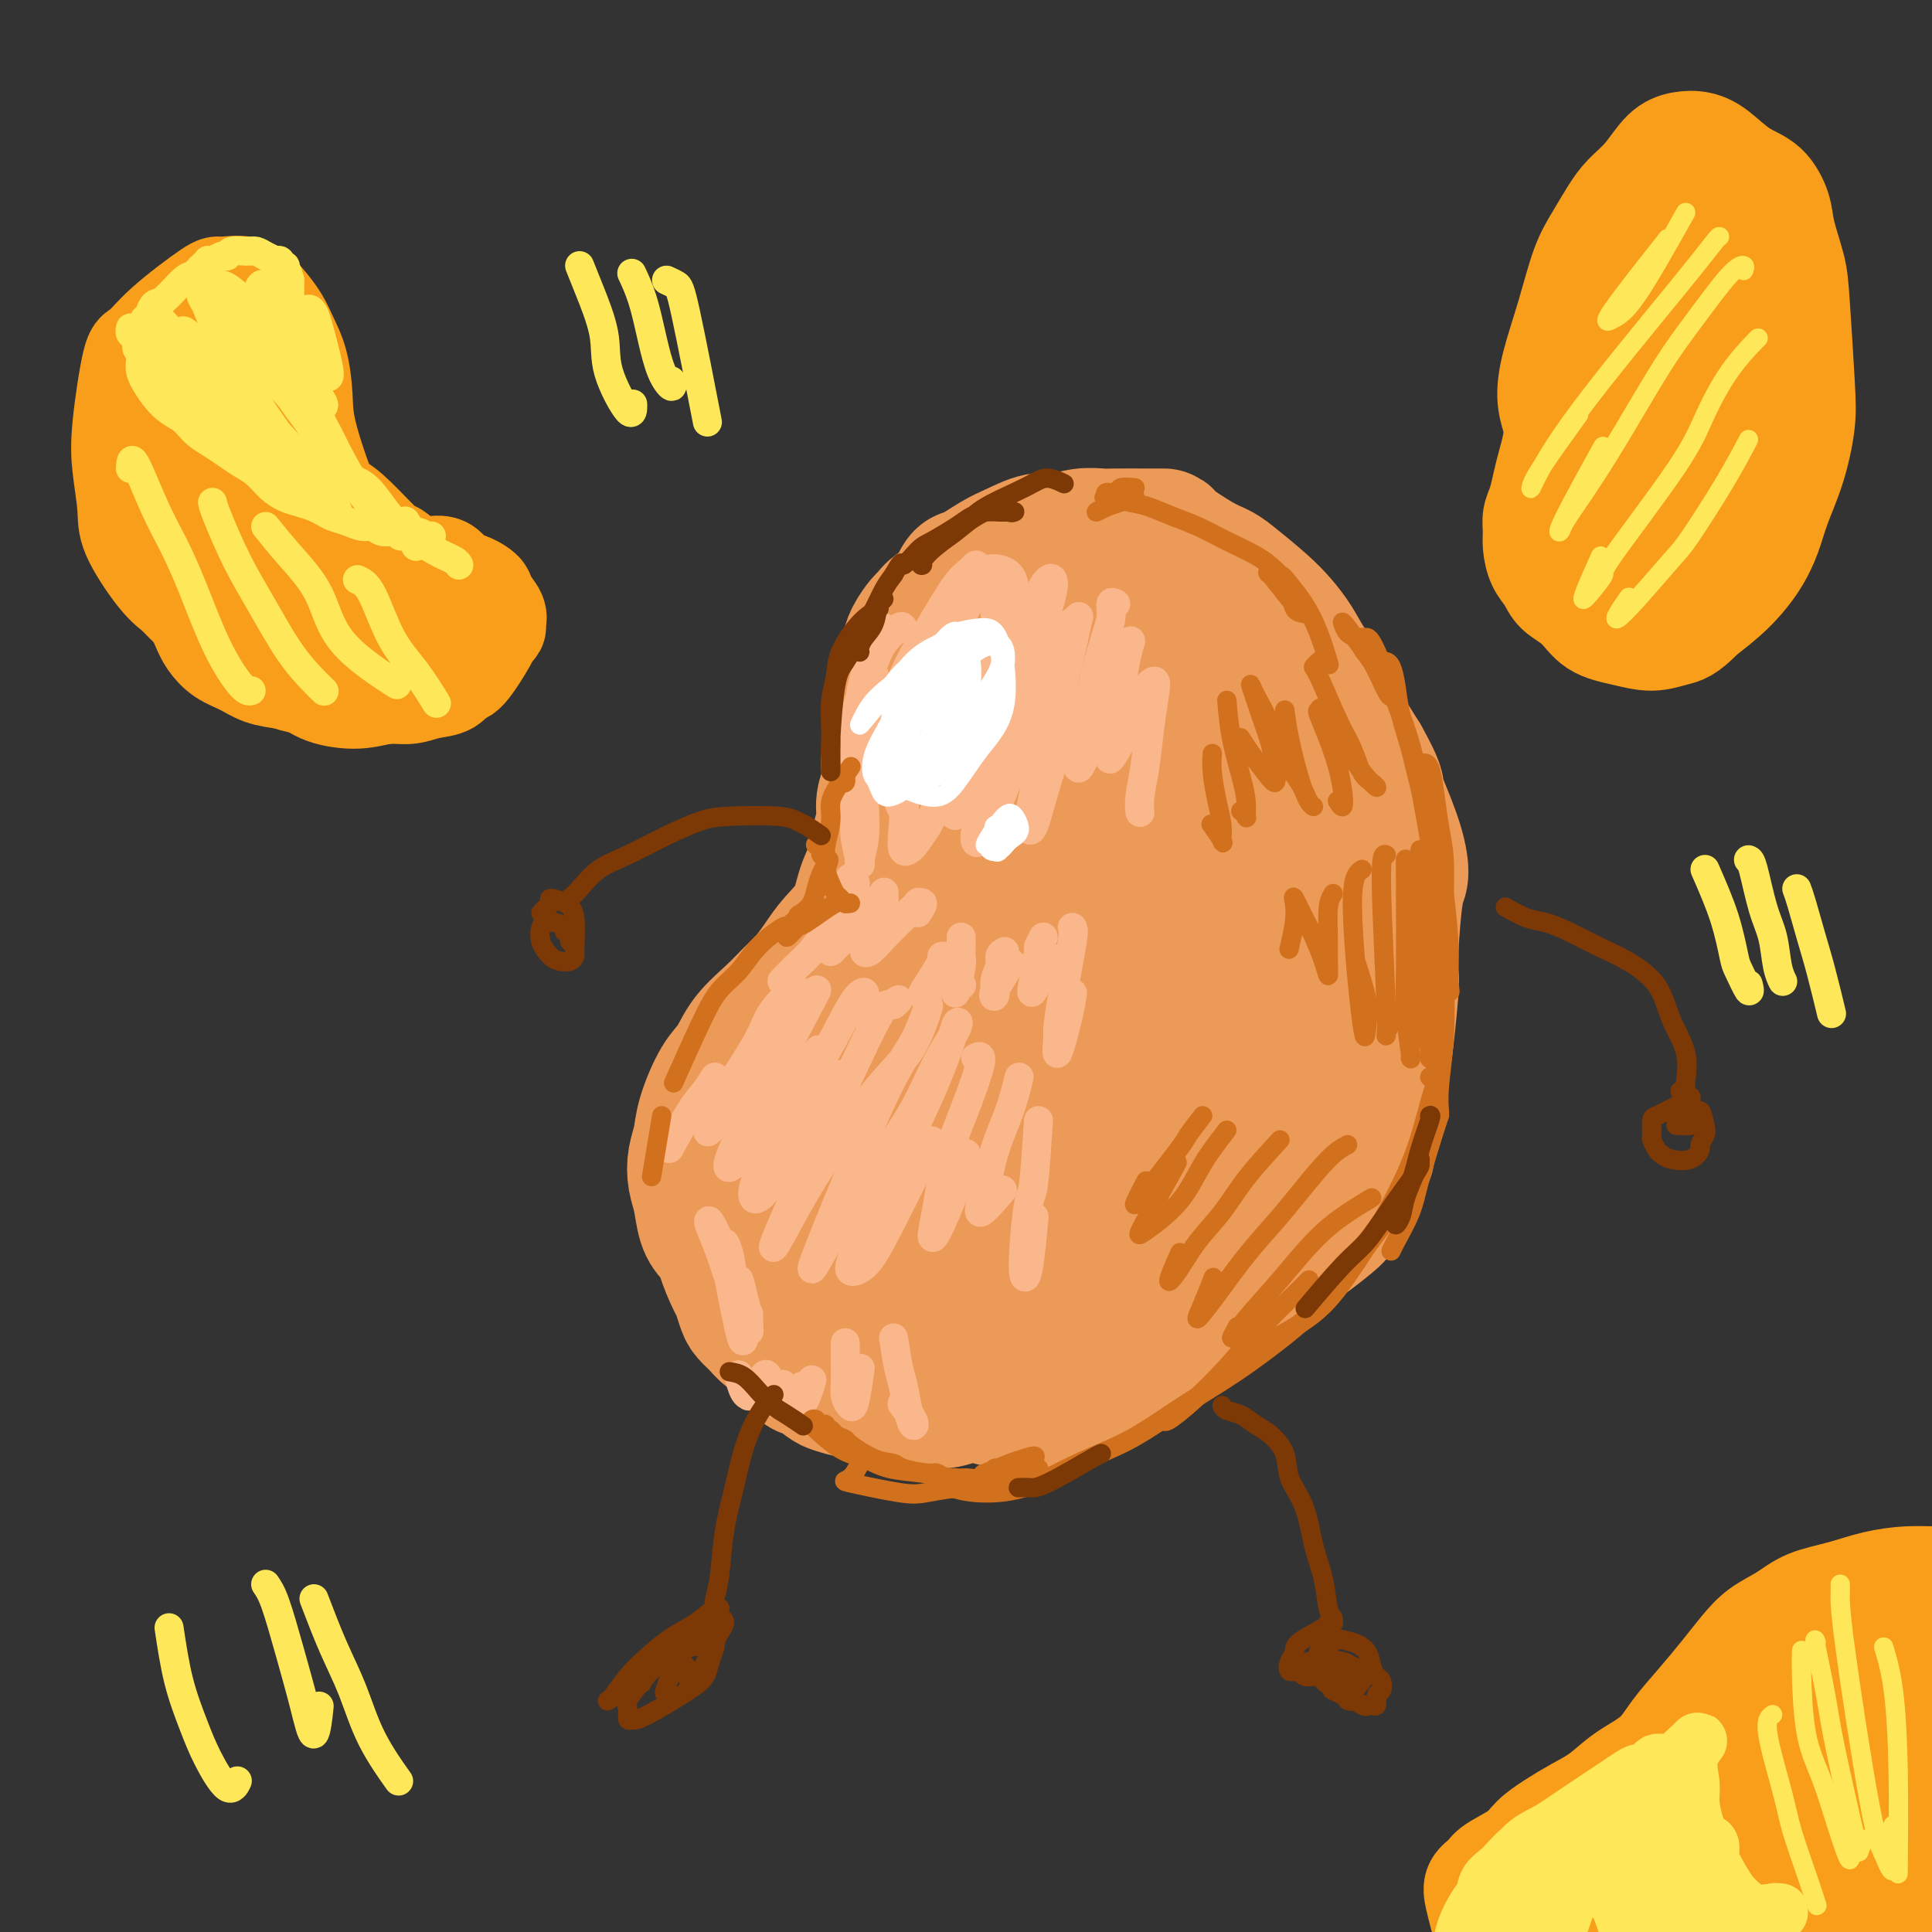 <svg viewBox='0 0 400 400' version='1.1' xmlns='http://www.w3.org/2000/svg' xmlns:xlink='http://www.w3.org/1999/xlink'><rect x="0" y="0" width="400" height="400" fill="#333333" stroke="none"/><g fill='none' stroke='rgb(236,154,87)' stroke-width='28' stroke-linecap='round' stroke-linejoin='round'><path d='M165,260c-1.936,1.394 -3.872,2.788 -5,3c-1.128,0.212 -1.446,-0.758 -2,-1c-0.554,-0.242 -1.342,0.243 -2,0c-0.658,-0.243 -1.184,-1.216 -2,-2c-0.816,-0.784 -1.921,-1.381 -3,-2c-1.079,-0.619 -2.132,-1.260 -3,-2c-0.868,-0.740 -1.550,-1.579 -2,-3c-0.450,-1.421 -0.669,-3.423 -1,-5c-0.331,-1.577 -0.773,-2.729 -1,-4c-0.227,-1.271 -0.237,-2.659 0,-4c0.237,-1.341 0.722,-2.633 1,-4c0.278,-1.367 0.349,-2.809 1,-5c0.651,-2.191 1.882,-5.132 3,-7c1.118,-1.868 2.123,-2.662 3,-4c0.877,-1.338 1.628,-3.218 3,-5c1.372,-1.782 3.366,-3.466 5,-5c1.634,-1.534 2.906,-2.919 4,-4c1.094,-1.081 2.008,-1.860 3,-3c0.992,-1.140 2.062,-2.642 3,-4c0.938,-1.358 1.742,-2.572 3,-4c1.258,-1.428 2.968,-3.070 4,-5c1.032,-1.930 1.386,-4.147 2,-6c0.614,-1.853 1.489,-3.341 2,-5c0.511,-1.659 0.658,-3.489 1,-5c0.342,-1.511 0.879,-2.703 1,-4c0.121,-1.297 -0.174,-2.698 0,-4c0.174,-1.302 0.816,-2.504 1,-4c0.184,-1.496 -0.090,-3.284 0,-5c0.090,-1.716 0.545,-3.358 1,-5'/><path d='M185,152c1.477,-6.685 1.168,-4.399 1,-5c-0.168,-0.601 -0.196,-4.091 0,-6c0.196,-1.909 0.615,-2.236 1,-3c0.385,-0.764 0.735,-1.963 1,-3c0.265,-1.037 0.444,-1.912 1,-3c0.556,-1.088 1.488,-2.389 2,-3c0.512,-0.611 0.603,-0.530 1,-1c0.397,-0.470 1.101,-1.489 2,-2c0.899,-0.511 1.992,-0.515 3,-1c1.008,-0.485 1.932,-1.452 3,-2c1.068,-0.548 2.279,-0.678 4,-1c1.721,-0.322 3.951,-0.836 6,-1c2.049,-0.164 3.918,0.022 6,0c2.082,-0.022 4.376,-0.252 7,0c2.624,0.252 5.579,0.986 9,2c3.421,1.014 7.307,2.309 10,3c2.693,0.691 4.194,0.779 8,4c3.806,3.221 9.918,9.575 13,14c3.082,4.425 3.134,6.921 4,10c0.866,3.079 2.548,6.743 4,10c1.452,3.257 2.676,6.108 4,9c1.324,2.892 2.748,5.825 4,8c1.252,2.175 2.333,3.593 3,8c0.667,4.407 0.920,11.804 1,16c0.080,4.196 -0.015,5.191 0,7c0.015,1.809 0.138,4.433 0,7c-0.138,2.567 -0.537,5.076 -1,7c-0.463,1.924 -0.989,3.264 -2,5c-1.011,1.736 -2.505,3.868 -4,6'/><path d='M276,237c-1.760,3.709 -2.660,3.982 -4,5c-1.340,1.018 -3.120,2.780 -5,4c-1.880,1.220 -3.859,1.898 -6,3c-2.141,1.102 -4.443,2.629 -7,4c-2.557,1.371 -5.370,2.588 -8,4c-2.630,1.412 -5.079,3.019 -8,4c-2.921,0.981 -6.315,1.335 -9,2c-2.685,0.665 -4.660,1.641 -7,2c-2.340,0.359 -5.046,0.100 -8,0c-2.954,-0.100 -6.155,-0.043 -9,0c-2.845,0.043 -5.334,0.070 -8,0c-2.666,-0.070 -5.508,-0.237 -8,-1c-2.492,-0.763 -4.635,-2.122 -7,-3c-2.365,-0.878 -4.953,-1.275 -7,-2c-2.047,-0.725 -3.554,-1.778 -5,-3c-1.446,-1.222 -2.833,-2.614 -4,-4c-1.167,-1.386 -2.114,-2.766 -3,-4c-0.886,-1.234 -1.709,-2.324 -2,-3c-0.291,-0.676 -0.048,-0.940 0,-2c0.048,-1.060 -0.099,-2.915 0,-5c0.099,-2.085 0.443,-4.400 1,-6c0.557,-1.600 1.328,-2.484 3,-5c1.672,-2.516 4.245,-6.664 6,-9c1.755,-2.336 2.690,-2.861 4,-4c1.310,-1.139 2.993,-2.894 4,-4c1.007,-1.106 1.339,-1.564 2,-2c0.661,-0.436 1.651,-0.849 2,-1c0.349,-0.151 0.055,-0.041 0,0c-0.055,0.041 0.127,0.012 0,0c-0.127,-0.012 -0.564,-0.006 -1,0'/><path d='M182,207c3.298,-3.833 1.543,-0.914 0,1c-1.543,1.914 -2.876,2.824 -4,4c-1.124,1.176 -2.040,2.619 -3,4c-0.960,1.381 -1.964,2.699 -3,4c-1.036,1.301 -2.105,2.585 -3,4c-0.895,1.415 -1.616,2.962 -2,4c-0.384,1.038 -0.432,1.566 -1,3c-0.568,1.434 -1.655,3.775 -2,5c-0.345,1.225 0.051,1.336 0,2c-0.051,0.664 -0.550,1.882 -1,3c-0.450,1.118 -0.849,2.137 -1,3c-0.151,0.863 -0.052,1.571 0,2c0.052,0.429 0.056,0.581 0,1c-0.056,0.419 -0.173,1.106 0,2c0.173,0.894 0.637,1.997 1,3c0.363,1.003 0.625,1.907 1,3c0.375,1.093 0.863,2.376 1,3c0.137,0.624 -0.076,0.591 0,1c0.076,0.409 0.442,1.260 1,2c0.558,0.740 1.307,1.368 2,2c0.693,0.632 1.329,1.266 2,2c0.671,0.734 1.376,1.566 2,2c0.624,0.434 1.166,0.468 2,1c0.834,0.532 1.959,1.560 3,2c1.041,0.440 1.996,0.293 3,1c1.004,0.707 2.056,2.270 3,3c0.944,0.730 1.779,0.629 3,1c1.221,0.371 2.829,1.215 4,2c1.171,0.785 1.906,1.510 3,2c1.094,0.490 2.547,0.745 4,1'/><path d='M197,280c4.322,2.410 2.626,1.934 3,2c0.374,0.066 2.817,0.674 5,1c2.183,0.326 4.105,0.370 6,0c1.895,-0.370 3.763,-1.155 6,-2c2.237,-0.845 4.842,-1.752 7,-3c2.158,-1.248 3.869,-2.838 6,-4c2.131,-1.162 4.681,-1.895 7,-3c2.319,-1.105 4.407,-2.582 6,-4c1.593,-1.418 2.691,-2.778 4,-4c1.309,-1.222 2.829,-2.305 4,-4c1.171,-1.695 1.994,-4.000 3,-6c1.006,-2.000 2.196,-3.695 3,-6c0.804,-2.305 1.224,-5.222 2,-8c0.776,-2.778 1.910,-5.418 3,-8c1.090,-2.582 2.136,-5.106 3,-8c0.864,-2.894 1.545,-6.157 2,-9c0.455,-2.843 0.683,-5.265 1,-8c0.317,-2.735 0.723,-5.783 1,-8c0.277,-2.217 0.425,-3.603 -2,-5c-2.425,-1.397 -7.424,-2.804 -11,-3c-3.576,-0.196 -5.729,0.820 -9,2c-3.271,1.180 -7.659,2.526 -12,4c-4.341,1.474 -8.633,3.077 -12,4c-3.367,0.923 -5.808,1.166 -8,1c-2.192,-0.166 -4.134,-0.743 -6,-2c-1.866,-1.257 -3.655,-3.196 -5,-6c-1.345,-2.804 -2.247,-6.473 -3,-11c-0.753,-4.527 -1.357,-9.911 -1,-15c0.357,-5.089 1.673,-9.883 3,-14c1.327,-4.117 2.663,-7.559 4,-11'/><path d='M207,142c2.114,-4.835 3.900,-4.423 6,-4c2.100,0.423 4.515,0.858 7,3c2.485,2.142 5.038,5.991 7,11c1.962,5.009 3.331,11.178 4,18c0.669,6.822 0.638,14.299 0,22c-0.638,7.701 -1.882,15.628 -3,22c-1.118,6.372 -2.110,11.189 -6,20c-3.890,8.811 -10.677,21.614 -15,27c-4.323,5.386 -6.182,3.353 -8,1c-1.818,-2.353 -3.597,-5.028 -5,-10c-1.403,-4.972 -2.431,-12.241 -3,-20c-0.569,-7.759 -0.680,-16.008 0,-24c0.680,-7.992 2.149,-15.726 4,-23c1.851,-7.274 4.083,-14.089 7,-20c2.917,-5.911 6.520,-10.919 10,-15c3.480,-4.081 6.836,-7.236 10,-9c3.164,-1.764 6.136,-2.136 9,-1c2.864,1.136 5.622,3.781 8,8c2.378,4.219 4.378,10.010 6,14c1.622,3.990 2.865,6.177 3,16c0.135,9.823 -0.838,27.282 -2,37c-1.162,9.718 -2.511,11.697 -4,15c-1.489,3.303 -3.117,7.931 -5,11c-1.883,3.069 -4.021,4.578 -6,5c-1.979,0.422 -3.798,-0.243 -5,-3c-1.202,-2.757 -1.786,-7.605 -2,-14c-0.214,-6.395 -0.058,-14.337 1,-22c1.058,-7.663 3.016,-15.047 5,-21c1.984,-5.953 3.992,-10.477 6,-15'/><path d='M236,171c2.998,-7.385 4.993,-7.848 7,-9c2.007,-1.152 4.027,-2.994 6,-3c1.973,-0.006 3.900,1.825 5,5c1.100,3.175 1.375,7.693 1,13c-0.375,5.307 -1.398,11.403 -3,18c-1.602,6.597 -3.781,13.696 -6,20c-2.219,6.304 -4.476,11.812 -7,17c-2.524,5.188 -5.316,10.057 -8,14c-2.684,3.943 -5.262,6.960 -8,9c-2.738,2.040 -5.636,3.104 -8,3c-2.364,-0.104 -4.192,-1.377 -6,-3c-1.808,-1.623 -3.595,-3.595 -5,-6c-1.405,-2.405 -2.427,-5.243 -3,-8c-0.573,-2.757 -0.695,-5.432 -1,-8c-0.305,-2.568 -0.792,-5.029 -1,-7c-0.208,-1.971 -0.137,-3.451 0,-5c0.137,-1.549 0.341,-3.167 0,-4c-0.341,-0.833 -1.226,-0.880 -2,-1c-0.774,-0.120 -1.438,-0.311 -2,0c-0.562,0.311 -1.023,1.125 -2,2c-0.977,0.875 -2.471,1.812 -4,3c-1.529,1.188 -3.093,2.627 -5,4c-1.907,1.373 -4.156,2.680 -6,4c-1.844,1.320 -3.283,2.654 -5,4c-1.717,1.346 -3.713,2.703 -5,4c-1.287,1.297 -1.867,2.536 -3,4c-1.133,1.464 -2.819,3.155 -4,4c-1.181,0.845 -1.856,0.843 -2,1c-0.144,0.157 0.245,0.473 0,1c-0.245,0.527 -1.122,1.263 -2,2'/><path d='M157,249c-6.109,5.745 -2.381,3.608 -1,3c1.381,-0.608 0.415,0.314 0,1c-0.415,0.686 -0.277,1.135 0,2c0.277,0.865 0.695,2.147 1,3c0.305,0.853 0.497,1.278 2,3c1.503,1.722 4.317,4.741 6,6c1.683,1.259 2.235,0.757 3,1c0.765,0.243 1.741,1.231 3,2c1.259,0.769 2.799,1.319 4,2c1.201,0.681 2.062,1.493 3,2c0.938,0.507 1.954,0.709 3,1c1.046,0.291 2.121,0.671 3,1c0.879,0.329 1.564,0.606 3,1c1.436,0.394 3.625,0.905 5,1c1.375,0.095 1.935,-0.227 3,0c1.065,0.227 2.636,1.003 4,1c1.364,-0.003 2.520,-0.785 4,-1c1.480,-0.215 3.283,0.135 5,0c1.717,-0.135 3.347,-0.756 5,-1c1.653,-0.244 3.330,-0.111 5,0c1.670,0.111 3.332,0.201 5,0c1.668,-0.201 3.343,-0.692 5,-1c1.657,-0.308 3.297,-0.433 5,-1c1.703,-0.567 3.468,-1.575 5,-2c1.532,-0.425 2.830,-0.266 5,-2c2.170,-1.734 5.210,-5.362 7,-8c1.790,-2.638 2.328,-4.287 3,-6c0.672,-1.713 1.478,-3.489 2,-6c0.522,-2.511 0.761,-5.755 1,-9'/><path d='M256,242c0.631,-4.073 0.710,-6.754 1,-10c0.290,-3.246 0.793,-7.056 1,-10c0.207,-2.944 0.118,-5.022 0,-7c-0.118,-1.978 -0.267,-3.857 -1,-5c-0.733,-1.143 -2.051,-1.550 -4,-2c-1.949,-0.450 -4.530,-0.945 -8,-1c-3.470,-0.055 -7.829,0.328 -12,1c-4.171,0.672 -8.152,1.634 -12,2c-3.848,0.366 -7.562,0.137 -10,0c-2.438,-0.137 -3.600,-0.181 -5,-1c-1.400,-0.819 -3.038,-2.411 -4,-4c-0.962,-1.589 -1.247,-3.174 -1,-5c0.247,-1.826 1.028,-3.893 2,-6c0.972,-2.107 2.135,-4.253 4,-6c1.865,-1.747 4.431,-3.094 7,-4c2.569,-0.906 5.140,-1.371 7,-1c1.860,0.371 3.008,1.579 4,3c0.992,1.421 1.829,3.057 2,5c0.171,1.943 -0.322,4.193 -1,6c-0.678,1.807 -1.541,3.170 -3,5c-1.459,1.830 -3.515,4.129 -5,5c-1.485,0.871 -2.398,0.316 -3,-1c-0.602,-1.316 -0.893,-3.393 -1,-6c-0.107,-2.607 -0.031,-5.745 0,-7c0.031,-1.255 0.015,-0.628 0,0'/><path d='M194,143c-0.000,-0.707 -0.001,-1.414 0,-2c0.001,-0.586 0.003,-1.052 0,-2c-0.003,-0.948 -0.012,-2.380 0,-3c0.012,-0.620 0.044,-0.429 0,-1c-0.044,-0.571 -0.163,-1.905 0,-3c0.163,-1.095 0.607,-1.951 1,-3c0.393,-1.049 0.734,-2.291 1,-3c0.266,-0.709 0.457,-0.885 1,-2c0.543,-1.115 1.440,-3.168 2,-4c0.560,-0.832 0.784,-0.442 2,-1c1.216,-0.558 3.423,-2.062 5,-3c1.577,-0.938 2.523,-1.309 4,-2c1.477,-0.691 3.484,-1.702 5,-2c1.516,-0.298 2.540,0.116 4,0c1.460,-0.116 3.355,-0.763 5,-1c1.645,-0.237 3.038,-0.063 4,0c0.962,0.063 1.492,0.016 3,0c1.508,-0.016 3.993,-0.001 6,0c2.007,0.001 3.535,-0.010 4,0c0.465,0.010 -0.133,0.043 1,1c1.133,0.957 3.997,2.839 6,4c2.003,1.161 3.145,1.601 4,2c0.855,0.399 1.424,0.757 3,2c1.576,1.243 4.161,3.370 6,5c1.839,1.630 2.933,2.762 4,4c1.067,1.238 2.106,2.580 3,4c0.894,1.420 1.642,2.917 3,5c1.358,2.083 3.327,4.753 4,6c0.673,1.247 0.049,1.071 1,3c0.951,1.929 3.475,5.965 6,10'/><path d='M282,157c3.292,5.841 3.023,6.442 3,7c-0.023,0.558 0.200,1.071 1,3c0.800,1.929 2.176,5.274 3,8c0.824,2.726 1.097,4.835 1,6c-0.097,1.165 -0.565,1.387 -1,4c-0.435,2.613 -0.838,7.617 -1,11c-0.162,3.383 -0.084,5.144 0,6c0.084,0.856 0.172,0.805 0,3c-0.172,2.195 -0.606,6.634 -1,10c-0.394,3.366 -0.748,5.658 -1,7c-0.252,1.342 -0.403,1.733 -1,4c-0.597,2.267 -1.642,6.411 -2,9c-0.358,2.589 -0.029,3.622 0,4c0.029,0.378 -0.242,0.099 -1,1c-0.758,0.901 -2.004,2.980 -3,5c-0.996,2.020 -1.742,3.980 -2,5c-0.258,1.020 -0.027,1.101 -1,2c-0.973,0.899 -3.150,2.616 -5,4c-1.850,1.384 -3.374,2.436 -4,3c-0.626,0.564 -0.353,0.639 -2,2c-1.647,1.361 -5.215,4.007 -11,8c-5.785,3.993 -13.789,9.333 -18,12c-4.211,2.667 -4.629,2.662 -5,3c-0.371,0.338 -0.696,1.019 -2,2c-1.304,0.981 -3.587,2.263 -5,3c-1.413,0.737 -1.956,0.930 -3,1c-1.044,0.070 -2.589,0.019 -4,0c-1.411,-0.019 -2.689,-0.005 -4,0c-1.311,0.005 -2.656,0.003 -4,0'/><path d='M209,290c-2.321,0.179 -0.622,0.128 -1,0c-0.378,-0.128 -2.833,-0.333 -4,-1c-1.167,-0.667 -1.045,-1.795 -1,-3c0.045,-1.205 0.013,-2.487 0,-3c-0.013,-0.513 -0.006,-0.256 0,0'/><path d='M155,253c-0.341,0.455 -0.683,0.910 -1,1c-0.317,0.090 -0.611,-0.183 -1,0c-0.389,0.183 -0.875,0.824 -1,1c-0.125,0.176 0.111,-0.111 0,0c-0.111,0.111 -0.567,0.621 -1,1c-0.433,0.379 -0.841,0.627 -1,1c-0.159,0.373 -0.068,0.872 0,1c0.068,0.128 0.112,-0.114 0,0c-0.112,0.114 -0.382,0.583 0,2c0.382,1.417 1.415,3.783 2,5c0.585,1.217 0.723,1.286 1,2c0.277,0.714 0.693,2.074 1,3c0.307,0.926 0.505,1.418 1,2c0.495,0.582 1.288,1.253 2,2c0.712,0.747 1.342,1.570 2,2c0.658,0.430 1.344,0.467 2,1c0.656,0.533 1.282,1.561 2,2c0.718,0.439 1.528,0.288 2,1c0.472,0.712 0.608,2.285 1,3c0.392,0.715 1.042,0.570 2,1c0.958,0.430 2.224,1.435 3,2c0.776,0.565 1.062,0.691 2,1c0.938,0.309 2.527,0.799 4,1c1.473,0.201 2.830,0.111 4,0c1.170,-0.111 2.153,-0.243 3,0c0.847,0.243 1.558,0.861 3,1c1.442,0.139 3.613,-0.200 5,0c1.387,0.200 1.989,0.938 3,1c1.011,0.062 2.432,-0.554 4,-1c1.568,-0.446 3.284,-0.723 5,-1'/><path d='M204,288c5.060,-0.178 4.211,-0.624 5,-1c0.789,-0.376 3.217,-0.682 5,-1c1.783,-0.318 2.923,-0.649 4,-1c1.077,-0.351 2.093,-0.721 3,-1c0.907,-0.279 1.707,-0.467 3,-1c1.293,-0.533 3.079,-1.413 4,-2c0.921,-0.587 0.977,-0.882 1,-1c0.023,-0.118 0.011,-0.059 0,0'/></g>
<g fill='none' stroke='rgb(251,183,140)' stroke-width='6' stroke-linecap='round' stroke-linejoin='round'><path d='M187,130c-0.132,-0.248 -0.263,-0.497 -1,0c-0.737,0.497 -2.078,1.738 -3,3c-0.922,1.262 -1.424,2.544 -2,4c-0.576,1.456 -1.227,3.086 -2,5c-0.773,1.914 -1.668,4.111 -2,7c-0.332,2.889 -0.100,6.469 0,8c0.100,1.531 0.068,1.014 0,1c-0.068,-0.014 -0.172,0.476 0,0c0.172,-0.476 0.621,-1.919 1,-4c0.379,-2.081 0.690,-4.802 1,-7c0.310,-2.198 0.620,-3.874 1,-5c0.380,-1.126 0.831,-1.704 1,-2c0.169,-0.296 0.056,-0.312 0,0c-0.056,0.312 -0.053,0.952 0,1c0.053,0.048 0.158,-0.497 0,0c-0.158,0.497 -0.579,2.036 -1,4c-0.421,1.964 -0.841,4.354 -1,6c-0.159,1.646 -0.057,2.548 0,3c0.057,0.452 0.067,0.453 0,0c-0.067,-0.453 -0.213,-1.360 0,-3c0.213,-1.640 0.783,-4.013 1,-6c0.217,-1.987 0.080,-3.589 0,-5c-0.080,-1.411 -0.101,-2.632 0,-4c0.101,-1.368 0.326,-2.882 1,-4c0.674,-1.118 1.797,-1.839 2,-2c0.203,-0.161 -0.513,0.240 -1,1c-0.487,0.760 -0.743,1.880 -1,3'/><path d='M181,134c-0.697,1.700 -1.440,3.949 -2,6c-0.560,2.051 -0.936,3.905 -1,6c-0.064,2.095 0.183,4.432 0,7c-0.183,2.568 -0.795,5.368 -1,8c-0.205,2.632 -0.003,5.097 0,7c0.003,1.903 -0.191,3.243 0,5c0.191,1.757 0.769,3.931 1,5c0.231,1.069 0.116,1.033 0,1c-0.116,-0.033 -0.233,-0.064 0,-1c0.233,-0.936 0.815,-2.777 1,-5c0.185,-2.223 -0.027,-4.829 0,-7c0.027,-2.171 0.293,-3.908 1,-6c0.707,-2.092 1.857,-4.539 3,-8c1.143,-3.461 2.281,-7.936 4,-12c1.719,-4.064 4.018,-7.715 6,-11c1.982,-3.285 3.646,-6.203 5,-8c1.354,-1.797 2.396,-2.473 3,-3c0.604,-0.527 0.768,-0.903 1,-1c0.232,-0.097 0.532,0.087 0,2c-0.532,1.913 -1.895,5.554 -3,9c-1.105,3.446 -1.954,6.697 -3,10c-1.046,3.303 -2.291,6.659 -3,10c-0.709,3.341 -0.881,6.666 -1,9c-0.119,2.334 -0.184,3.678 0,4c0.184,0.322 0.618,-0.378 1,-2c0.382,-1.622 0.711,-4.166 1,-7c0.289,-2.834 0.539,-5.958 1,-9c0.461,-3.042 1.134,-6.001 2,-9c0.866,-2.999 1.925,-6.038 3,-8c1.075,-1.962 2.164,-2.846 3,-3c0.836,-0.154 1.418,0.423 2,1'/><path d='M205,124c1.088,0.997 1.310,4.490 1,8c-0.310,3.510 -1.150,7.038 -2,10c-0.850,2.962 -1.708,5.360 -4,11c-2.292,5.640 -6.018,14.524 -8,18c-1.982,3.476 -2.220,1.546 -3,0c-0.780,-1.546 -2.103,-2.706 -3,-5c-0.897,-2.294 -1.368,-5.722 -1,-10c0.368,-4.278 1.577,-9.406 3,-14c1.423,-4.594 3.062,-8.656 5,-12c1.938,-3.344 4.176,-5.972 6,-8c1.824,-2.028 3.236,-3.457 5,-4c1.764,-0.543 3.881,-0.202 5,1c1.119,1.202 1.240,3.264 1,6c-0.240,2.736 -0.842,6.148 -2,10c-1.158,3.852 -2.871,8.146 -5,13c-2.129,4.854 -4.674,10.268 -7,15c-2.326,4.732 -4.433,8.783 -6,11c-1.567,2.217 -2.593,2.599 -3,2c-0.407,-0.599 -0.196,-2.180 0,-5c0.196,-2.820 0.375,-6.879 1,-11c0.625,-4.121 1.696,-8.304 4,-15c2.304,-6.696 5.842,-15.904 8,-20c2.158,-4.096 2.938,-3.082 4,-3c1.062,0.082 2.408,-0.770 3,0c0.592,0.770 0.432,3.162 0,6c-0.432,2.838 -1.136,6.121 -2,10c-0.864,3.879 -1.886,8.352 -3,13c-1.114,4.648 -2.318,9.471 -3,12c-0.682,2.529 -0.841,2.765 -1,3'/><path d='M198,166c-1.120,6.444 0.582,0.552 2,-4c1.418,-4.552 2.554,-7.766 4,-12c1.446,-4.234 3.202,-9.488 5,-14c1.798,-4.512 3.637,-8.283 5,-11c1.363,-2.717 2.249,-4.380 3,-5c0.751,-0.620 1.366,-0.198 1,2c-0.366,2.198 -1.714,6.172 -3,10c-1.286,3.828 -2.509,7.510 -4,12c-1.491,4.490 -3.250,9.787 -5,15c-1.750,5.213 -3.490,10.341 -4,13c-0.510,2.659 0.212,2.850 1,2c0.788,-0.850 1.644,-2.742 3,-6c1.356,-3.258 3.212,-7.881 5,-13c1.788,-5.119 3.507,-10.732 5,-15c1.493,-4.268 2.759,-7.190 4,-9c1.241,-1.810 2.457,-2.509 3,-3c0.543,-0.491 0.414,-0.773 0,1c-0.414,1.773 -1.114,5.602 -2,9c-0.886,3.398 -1.958,6.366 -3,10c-1.042,3.634 -2.054,7.935 -3,12c-0.946,4.065 -1.825,7.896 -2,10c-0.175,2.104 0.355,2.481 1,1c0.645,-1.481 1.404,-4.822 3,-10c1.596,-5.178 4.027,-12.194 5,-15c0.973,-2.806 0.486,-1.403 0,0'/><path d='M231,125c-0.453,-0.243 -0.906,-0.487 -1,0c-0.094,0.487 0.172,1.703 0,3c-0.172,1.297 -0.784,2.675 -2,7c-1.216,4.325 -3.038,11.598 -4,16c-0.962,4.402 -1.063,5.932 -1,7c0.063,1.068 0.290,1.673 1,0c0.710,-1.673 1.902,-5.624 3,-9c1.098,-3.376 2.103,-6.178 3,-8c0.897,-1.822 1.685,-2.663 2,-3c0.315,-0.337 0.158,-0.168 0,0'/><path d='M234,133c0.086,-0.290 0.172,-0.580 0,0c-0.172,0.580 -0.603,2.031 -1,4c-0.397,1.969 -0.760,4.456 -1,7c-0.240,2.544 -0.358,5.146 -1,8c-0.642,2.854 -1.807,5.962 -1,5c0.807,-0.962 3.586,-5.993 5,-9c1.414,-3.007 1.462,-3.990 2,-5c0.538,-1.010 1.566,-2.048 2,-2c0.434,0.048 0.274,1.183 0,3c-0.274,1.817 -0.662,4.315 -1,7c-0.338,2.685 -0.627,5.556 -1,8c-0.373,2.444 -0.832,4.459 -1,6c-0.168,1.541 -0.045,2.607 0,3c0.045,0.393 0.013,0.112 0,0c-0.013,-0.112 -0.006,-0.056 0,0'/><path d='M166,209c0.094,-0.005 0.188,-0.010 0,0c-0.188,0.010 -0.658,0.035 -1,0c-0.342,-0.035 -0.557,-0.129 -2,1c-1.443,1.129 -4.114,3.482 -6,6c-1.886,2.518 -2.987,5.203 -4,7c-1.013,1.797 -1.938,2.707 -3,4c-1.062,1.293 -2.263,2.969 -1,1c1.263,-1.969 4.989,-7.582 7,-11c2.011,-3.418 2.307,-4.641 3,-6c0.693,-1.359 1.783,-2.855 3,-4c1.217,-1.145 2.563,-1.939 3,-2c0.437,-0.061 -0.033,0.610 -1,2c-0.967,1.390 -2.430,3.501 -4,6c-1.570,2.499 -3.246,5.388 -5,8c-1.754,2.612 -3.584,4.946 -5,7c-1.416,2.054 -2.418,3.827 -3,5c-0.582,1.173 -0.745,1.748 0,1c0.745,-0.748 2.399,-2.817 4,-5c1.601,-2.183 3.148,-4.481 5,-7c1.852,-2.519 4.010,-5.261 6,-8c1.990,-2.739 3.811,-5.475 5,-7c1.189,-1.525 1.747,-1.838 2,-2c0.253,-0.162 0.200,-0.171 -2,4c-2.200,4.171 -6.546,12.523 -9,17c-2.454,4.477 -3.014,5.078 -4,7c-0.986,1.922 -2.398,5.165 -3,7c-0.602,1.835 -0.393,2.263 1,1c1.393,-1.263 3.969,-4.218 6,-7c2.031,-2.782 3.515,-5.391 5,-8'/><path d='M163,226c3.200,-3.956 5.200,-6.844 6,-8c0.800,-1.156 0.400,-0.578 0,0'/><path d='M176,210c1.375,-1.581 2.750,-3.162 3,-4c0.250,-0.838 -0.626,-0.931 -2,1c-1.374,1.931 -3.246,5.888 -5,9c-1.754,3.112 -3.392,5.380 -5,8c-1.608,2.620 -3.188,5.592 -5,9c-1.812,3.408 -3.857,7.250 -5,10c-1.143,2.750 -1.385,4.407 -1,5c0.385,0.593 1.396,0.123 3,-2c1.604,-2.123 3.801,-5.899 6,-9c2.199,-3.101 4.400,-5.527 6,-8c1.600,-2.473 2.600,-4.992 3,-6c0.400,-1.008 0.200,-0.504 0,0'/><path d='M185,208c0.621,-0.561 1.242,-1.121 1,-1c-0.242,0.121 -1.347,0.925 -2,1c-0.653,0.075 -0.854,-0.578 -5,8c-4.146,8.578 -12.239,26.385 -16,35c-3.761,8.615 -3.192,8.036 -2,6c1.192,-2.036 3.005,-5.528 5,-9c1.995,-3.472 4.170,-6.922 7,-11c2.830,-4.078 6.316,-8.783 9,-12c2.684,-3.217 4.568,-4.945 6,-7c1.432,-2.055 2.413,-4.435 3,-6c0.587,-1.565 0.780,-2.313 1,-3c0.220,-0.687 0.466,-1.313 0,0c-0.466,1.313 -1.645,4.565 -3,7c-1.355,2.435 -2.886,4.053 -7,13c-4.114,8.947 -10.811,25.223 -13,31c-2.189,5.777 0.128,1.055 2,-2c1.872,-3.055 3.297,-4.443 5,-7c1.703,-2.557 3.683,-6.282 6,-10c2.317,-3.718 4.972,-7.429 7,-11c2.028,-3.571 3.431,-7.000 5,-10c1.569,-3.000 3.304,-5.569 4,-7c0.696,-1.431 0.351,-1.724 0,-1c-0.351,0.724 -0.710,2.464 -2,6c-1.290,3.536 -3.511,8.867 -6,14c-2.489,5.133 -5.244,10.066 -8,15'/><path d='M182,247c-3.511,7.735 -4.288,10.073 -5,12c-0.712,1.927 -1.359,3.442 -1,4c0.359,0.558 1.725,0.160 3,-1c1.275,-1.160 2.459,-3.082 5,-8c2.541,-4.918 6.440,-12.834 8,-16c1.560,-3.166 0.780,-1.583 0,0'/><path d='M202,219c0.655,-0.331 1.309,-0.661 1,1c-0.309,1.661 -1.582,5.315 -3,9c-1.418,3.685 -2.983,7.402 -4,11c-1.017,3.598 -1.488,7.076 -2,10c-0.512,2.924 -1.065,5.295 -1,6c0.065,0.705 0.749,-0.254 2,-3c1.251,-2.746 3.067,-7.278 4,-10c0.933,-2.722 0.981,-3.635 1,-4c0.019,-0.365 0.010,-0.183 0,0'/><path d='M211,223c-0.550,2.246 -1.099,4.492 -2,7c-0.901,2.508 -2.153,5.277 -3,8c-0.847,2.723 -1.289,5.400 -2,8c-0.711,2.600 -1.691,5.123 -1,5c0.691,-0.123 3.055,-2.892 4,-4c0.945,-1.108 0.473,-0.554 0,0'/><path d='M215,232c-0.338,5.267 -0.676,10.533 -1,13c-0.324,2.467 -0.633,2.134 -1,4c-0.367,1.866 -0.792,5.931 -1,9c-0.208,3.069 -0.200,5.142 0,6c0.200,0.858 0.592,0.500 1,-2c0.408,-2.500 0.831,-7.143 1,-9c0.169,-1.857 0.085,-0.929 0,0'/><path d='M195,198c0.303,-0.089 0.607,-0.179 0,1c-0.607,1.179 -2.124,3.625 -3,5c-0.876,1.375 -1.111,1.678 -1,2c0.111,0.322 0.568,0.664 1,0c0.432,-0.664 0.838,-2.332 1,-3c0.162,-0.668 0.081,-0.334 0,0'/><path d='M199,194c0.008,0.104 0.015,0.207 0,1c-0.015,0.793 -0.053,2.275 0,3c0.053,0.725 0.196,0.691 0,2c-0.196,1.309 -0.733,3.959 -1,5c-0.267,1.041 -0.264,0.473 0,0c0.264,-0.473 0.790,-0.849 1,-1c0.210,-0.151 0.105,-0.075 0,0'/><path d='M208,197c-0.455,0.263 -0.909,0.527 -1,1c-0.091,0.473 0.183,1.156 0,2c-0.183,0.844 -0.823,1.851 -1,3c-0.177,1.149 0.107,2.442 0,3c-0.107,0.558 -0.606,0.381 0,-1c0.606,-1.381 2.316,-3.966 3,-5c0.684,-1.034 0.342,-0.517 0,0'/><path d='M216,194c-0.447,0.885 -0.893,1.770 -1,2c-0.107,0.230 0.126,-0.195 0,1c-0.126,1.195 -0.611,4.011 -1,6c-0.389,1.989 -0.682,3.151 0,2c0.682,-1.151 2.338,-4.615 3,-6c0.662,-1.385 0.331,-0.693 0,0'/><path d='M222,192c0.195,0.228 0.390,0.456 0,3c-0.390,2.544 -1.366,7.402 -2,11c-0.634,3.598 -0.926,5.934 -1,7c-0.074,1.066 0.071,0.863 0,2c-0.071,1.137 -0.359,3.614 0,3c0.359,-0.614 1.366,-4.319 2,-7c0.634,-2.681 0.895,-4.337 1,-5c0.105,-0.663 0.052,-0.331 0,0'/><path d='M190,189c0.553,-0.863 1.106,-1.725 1,-2c-0.106,-0.275 -0.872,0.039 -1,0c-0.128,-0.039 0.382,-0.431 0,0c-0.382,0.431 -1.654,1.683 -3,3c-1.346,1.317 -2.764,2.698 -4,4c-1.236,1.302 -2.290,2.526 -3,3c-0.710,0.474 -1.076,0.198 -1,0c0.076,-0.198 0.594,-0.319 1,-1c0.406,-0.681 0.699,-1.922 1,-3c0.301,-1.078 0.611,-1.992 1,-3c0.389,-1.008 0.858,-2.110 1,-3c0.142,-0.890 -0.042,-1.569 0,-2c0.042,-0.431 0.311,-0.615 -1,1c-1.311,1.615 -4.202,5.027 -6,7c-1.798,1.973 -2.503,2.505 -3,3c-0.497,0.495 -0.784,0.951 -1,1c-0.216,0.049 -0.359,-0.310 0,-1c0.359,-0.690 1.222,-1.711 2,-3c0.778,-1.289 1.472,-2.846 2,-4c0.528,-1.154 0.889,-1.904 1,-3c0.111,-1.096 -0.026,-2.538 0,-3c0.026,-0.462 0.217,0.058 0,0c-0.217,-0.058 -0.843,-0.692 -1,-1c-0.157,-0.308 0.154,-0.290 0,0c-0.154,0.290 -0.773,0.851 -1,1c-0.227,0.149 -0.061,-0.115 0,0c0.061,0.115 0.016,0.608 0,1c-0.016,0.392 -0.005,0.683 0,1c0.005,0.317 0.002,0.658 0,1'/><path d='M175,186c-0.295,0.612 -0.031,0.642 0,1c0.031,0.358 -0.170,1.045 0,1c0.170,-0.045 0.712,-0.822 0,0c-0.712,0.822 -2.678,3.244 -4,5c-1.322,1.756 -1.999,2.848 -3,4c-1.001,1.152 -2.324,2.365 -3,3c-0.676,0.635 -0.703,0.692 -1,1c-0.297,0.308 -0.864,0.867 -1,1c-0.136,0.133 0.159,-0.160 0,0c-0.159,0.160 -0.774,0.774 -1,1c-0.226,0.226 -0.065,0.065 0,0c0.065,-0.065 0.032,-0.032 0,0'/><path d='M148,223c-0.625,1.024 -1.250,2.048 -2,3c-0.750,0.952 -1.625,1.833 -3,4c-1.375,2.167 -3.250,5.619 -4,7c-0.750,1.381 -0.375,0.690 0,0'/><path d='M153,285c-0.082,-0.310 -0.164,-0.620 0,0c0.164,0.620 0.572,2.169 1,3c0.428,0.831 0.874,0.942 1,1c0.126,0.058 -0.068,0.061 0,0c0.068,-0.061 0.397,-0.186 1,-1c0.603,-0.814 1.481,-2.316 2,-3c0.519,-0.684 0.678,-0.548 1,0c0.322,0.548 0.808,1.509 1,2c0.192,0.491 0.090,0.513 0,1c-0.090,0.487 -0.168,1.440 0,2c0.168,0.560 0.584,0.728 1,0c0.416,-0.728 0.833,-2.351 1,-3c0.167,-0.649 0.083,-0.325 0,0'/><path d='M166,287c0.002,0.367 0.003,0.735 0,1c-0.003,0.265 -0.011,0.428 0,1c0.011,0.572 0.042,1.554 0,2c-0.042,0.446 -0.156,0.357 0,0c0.156,-0.357 0.580,-0.981 1,-2c0.420,-1.019 0.834,-2.434 1,-3c0.166,-0.566 0.083,-0.283 0,0'/><path d='M175,278c-0.007,1.850 -0.013,3.699 0,5c0.013,1.301 0.046,2.053 0,3c-0.046,0.947 -0.170,2.088 0,3c0.170,0.912 0.633,1.595 1,2c0.367,0.405 0.637,0.532 1,-1c0.363,-1.532 0.818,-4.723 1,-6c0.182,-1.277 0.091,-0.638 0,0'/><path d='M185,277c0.333,2.210 0.666,4.420 1,6c0.334,1.580 0.671,2.532 1,4c0.329,1.468 0.652,3.454 1,5c0.348,1.546 0.722,2.651 1,3c0.278,0.349 0.459,-0.060 0,-1c-0.459,-0.940 -1.560,-2.411 -2,-3c-0.440,-0.589 -0.220,-0.294 0,0'/><path d='M155,272c0.000,0.876 0.001,1.752 0,2c-0.001,0.248 -0.002,-0.131 0,0c0.002,0.131 0.008,0.774 0,1c-0.008,0.226 -0.028,0.037 0,0c0.028,-0.037 0.106,0.080 0,-1c-0.106,-1.080 -0.396,-3.355 -1,-5c-0.604,-1.645 -1.521,-2.658 -2,-4c-0.479,-1.342 -0.520,-3.011 -1,-5c-0.480,-1.989 -1.399,-4.298 -1,-1c0.399,3.298 2.115,12.204 3,16c0.885,3.796 0.939,2.481 1,2c0.061,-0.481 0.128,-0.128 0,-1c-0.128,-0.872 -0.453,-2.968 -1,-5c-0.547,-2.032 -1.318,-3.998 -2,-6c-0.682,-2.002 -1.276,-4.040 -2,-6c-0.724,-1.960 -1.578,-3.844 -2,-5c-0.422,-1.156 -0.410,-1.585 0,-1c0.410,0.585 1.220,2.186 2,4c0.780,1.814 1.530,3.843 2,6c0.470,2.157 0.661,4.442 1,6c0.339,1.558 0.826,2.388 1,2c0.174,-0.388 0.036,-1.994 0,-3c-0.036,-1.006 0.029,-1.410 0,-2c-0.029,-0.590 -0.152,-1.364 0,-1c0.152,0.364 0.579,1.867 1,4c0.421,2.133 0.834,4.895 1,6c0.166,1.105 0.083,0.552 0,0'/></g>
<g fill='none' stroke='rgb(210,113,29)' stroke-width='4' stroke-linecap='round' stroke-linejoin='round'><path d='M287,137c-0.087,-0.029 -0.175,-0.057 0,0c0.175,0.057 0.612,0.201 1,1c0.388,0.799 0.726,2.254 1,4c0.274,1.746 0.482,3.785 1,6c0.518,2.215 1.344,4.607 2,7c0.656,2.393 1.142,4.786 2,8c0.858,3.214 2.088,7.249 3,11c0.912,3.751 1.505,7.217 2,11c0.495,3.783 0.892,7.881 1,11c0.108,3.119 -0.074,5.259 0,7c0.074,1.741 0.405,3.084 0,2c-0.405,-1.084 -1.544,-4.595 -2,-6c-0.456,-1.405 -0.228,-0.702 0,0'/><path d='M295,158c-0.089,-0.007 -0.178,-0.015 0,0c0.178,0.015 0.622,0.052 1,1c0.378,0.948 0.691,2.806 1,5c0.309,2.194 0.616,4.723 1,7c0.384,2.277 0.846,4.302 1,7c0.154,2.698 -0.001,6.068 0,10c0.001,3.932 0.158,8.427 0,13c-0.158,4.573 -0.630,9.226 -1,13c-0.370,3.774 -0.638,6.670 -1,8c-0.362,1.330 -0.818,1.094 -1,1c-0.182,-0.094 -0.091,-0.047 0,0'/><path d='M283,132c-0.362,-0.014 -0.724,-0.028 -1,0c-0.276,0.028 -0.466,0.099 -1,0c-0.534,-0.099 -1.412,-0.369 -2,-1c-0.588,-0.631 -0.887,-1.623 -1,-2c-0.113,-0.377 -0.041,-0.137 0,0c0.041,0.137 0.052,0.172 0,0c-0.052,-0.172 -0.168,-0.550 1,1c1.168,1.550 3.618,5.030 5,7c1.382,1.970 1.696,2.431 2,3c0.304,0.569 0.599,1.248 1,2c0.401,0.752 0.908,1.579 1,2c0.092,0.421 -0.232,0.436 -1,-1c-0.768,-1.436 -1.980,-4.323 -3,-6c-1.020,-1.677 -1.848,-2.142 -2,-3c-0.152,-0.858 0.371,-2.107 1,-2c0.629,0.107 1.365,1.572 2,3c0.635,1.428 1.169,2.819 2,5c0.831,2.181 1.959,5.150 3,8c1.041,2.850 1.995,5.580 3,10c1.005,4.420 2.059,10.530 3,16c0.941,5.470 1.768,10.301 2,14c0.232,3.699 -0.130,6.265 0,8c0.130,1.735 0.751,2.639 1,3c0.249,0.361 0.124,0.181 0,0'/><path d='M295,165c-0.081,-0.490 -0.163,-0.981 0,-1c0.163,-0.019 0.569,0.432 1,2c0.431,1.568 0.887,4.253 1,6c0.113,1.747 -0.117,2.556 0,5c0.117,2.444 0.581,6.522 1,11c0.419,4.478 0.792,9.355 1,14c0.208,4.645 0.252,9.060 0,13c-0.252,3.940 -0.799,7.407 -1,10c-0.201,2.593 -0.058,4.312 0,5c0.058,0.688 0.029,0.344 0,0'/><path d='M297,184c-0.423,2.965 -0.845,5.929 -1,9c-0.155,3.071 -0.041,6.248 0,9c0.041,2.752 0.011,5.078 0,8c-0.011,2.922 -0.003,6.441 0,8c0.003,1.559 0.001,1.160 0,1c-0.001,-0.160 -0.000,-0.080 0,0'/><path d='M294,177c0.000,-1.155 0.000,-2.309 0,2c0.000,4.309 0.000,14.083 0,19c0.000,4.917 0.000,4.978 0,7c0.000,2.022 0.000,6.006 0,8c0.000,1.994 -0.000,1.998 0,2c0.000,0.002 0.000,0.001 0,0'/><path d='M291,179c-0.008,-1.209 -0.016,-2.419 0,2c0.016,4.419 0.057,14.466 0,20c-0.057,5.534 -0.211,6.556 0,9c0.211,2.444 0.788,6.312 1,8c0.212,1.688 0.061,1.197 0,1c-0.061,-0.197 -0.030,-0.098 0,0'/><path d='M287,177c-0.544,-0.241 -1.088,-0.482 -1,6c0.088,6.482 0.807,19.686 1,26c0.193,6.314 -0.140,5.738 0,5c0.140,-0.738 0.754,-1.640 1,-2c0.246,-0.360 0.123,-0.180 0,0'/><path d='M282,180c-1.046,0.689 -2.091,1.378 -2,8c0.091,6.622 1.320,19.178 2,24c0.680,4.822 0.811,1.911 1,0c0.189,-1.911 0.435,-2.822 0,-5c-0.435,-2.178 -1.553,-5.622 -2,-7c-0.447,-1.378 -0.224,-0.689 0,0'/><path d='M276,185c-0.424,0.712 -0.848,1.423 -1,3c-0.152,1.577 -0.033,4.018 0,6c0.033,1.982 -0.021,3.505 0,5c0.021,1.495 0.117,2.963 0,3c-0.117,0.037 -0.448,-1.358 -1,-3c-0.552,-1.642 -1.324,-3.530 -2,-5c-0.676,-1.470 -1.257,-2.523 -2,-4c-0.743,-1.477 -1.649,-3.379 -2,-4c-0.351,-0.621 -0.146,0.040 0,1c0.146,0.960 0.231,2.220 0,4c-0.231,1.780 -0.780,4.080 -1,5c-0.220,0.920 -0.110,0.460 0,0'/><path d='M298,231c-0.009,0.022 -0.017,0.044 0,0c0.017,-0.044 0.061,-0.152 0,0c-0.061,0.152 -0.227,0.566 -1,3c-0.773,2.434 -2.155,6.887 -3,10c-0.845,3.113 -1.154,4.886 -2,7c-0.846,2.114 -2.228,4.569 -3,6c-0.772,1.431 -0.935,1.837 -1,2c-0.065,0.163 -0.033,0.081 0,0'/><path d='M298,223c-0.251,0.248 -0.502,0.496 -1,2c-0.498,1.504 -1.244,4.263 -2,7c-0.756,2.737 -1.521,5.452 -3,9c-1.479,3.548 -3.673,7.929 -6,12c-2.327,4.071 -4.789,7.834 -7,11c-2.211,3.166 -4.172,5.737 -7,8c-2.828,2.263 -6.522,4.218 -8,5c-1.478,0.782 -0.739,0.391 0,0'/><path d='M271,265c-0.785,0.813 -1.569,1.627 -3,3c-1.431,1.373 -3.508,3.307 -6,6c-2.492,2.693 -5.400,6.147 -8,9c-2.600,2.853 -4.893,5.105 -7,7c-2.107,1.895 -4.029,3.433 -5,4c-0.971,0.567 -0.992,0.162 -1,0c-0.008,-0.162 -0.004,-0.081 0,0'/><path d='M286,254c-0.639,0.853 -1.279,1.705 -3,4c-1.721,2.295 -4.525,6.031 -7,9c-2.475,2.969 -4.622,5.170 -8,8c-3.378,2.830 -7.988,6.289 -12,9c-4.012,2.711 -7.426,4.675 -11,7c-3.574,2.325 -7.309,5.012 -11,7c-3.691,1.988 -7.340,3.279 -11,5c-3.660,1.721 -7.332,3.874 -11,5c-3.668,1.126 -7.334,1.226 -10,1c-2.666,-0.226 -4.333,-0.779 -5,-1c-0.667,-0.221 -0.333,-0.111 0,0'/><path d='M169,175c-0.122,-0.088 -0.244,-0.176 0,0c0.244,0.176 0.853,0.617 1,1c0.147,0.383 -0.168,0.708 0,1c0.168,0.292 0.819,0.550 1,1c0.181,0.450 -0.106,1.091 0,2c0.106,0.909 0.607,2.086 1,3c0.393,0.914 0.679,1.565 1,2c0.321,0.435 0.675,0.652 1,1c0.325,0.348 0.619,0.825 1,1c0.381,0.175 0.848,0.047 1,0c0.152,-0.047 -0.011,-0.011 0,0c0.011,0.011 0.197,-0.001 0,0c-0.197,0.001 -0.778,0.015 -1,0c-0.222,-0.015 -0.086,-0.059 0,0c0.086,0.059 0.120,0.220 0,0c-0.120,-0.220 -0.396,-0.823 -2,0c-1.604,0.823 -4.536,3.071 -6,4c-1.464,0.929 -1.461,0.539 -2,1c-0.539,0.461 -1.619,1.773 -2,2c-0.381,0.227 -0.062,-0.631 0,-1c0.062,-0.369 -0.134,-0.248 0,0c0.134,0.248 0.599,0.622 1,0c0.401,-0.622 0.737,-2.239 1,-3c0.263,-0.761 0.452,-0.667 1,-1c0.548,-0.333 1.453,-1.095 2,-2c0.547,-0.905 0.734,-1.954 1,-3c0.266,-1.046 0.610,-2.089 1,-3c0.390,-0.911 0.826,-1.689 1,-2c0.174,-0.311 0.087,-0.156 0,0'/><path d='M171,179c1.238,-2.219 0.332,-0.266 0,1c-0.332,1.266 -0.089,1.846 0,2c0.089,0.154 0.024,-0.118 0,0c-0.024,0.118 -0.008,0.627 0,1c0.008,0.373 0.006,0.610 0,0c-0.006,-0.610 -0.017,-2.066 0,-3c0.017,-0.934 0.063,-1.344 0,-2c-0.063,-0.656 -0.234,-1.556 0,-3c0.234,-1.444 0.872,-3.431 1,-5c0.128,-1.569 -0.254,-2.720 0,-4c0.254,-1.280 1.145,-2.691 2,-4c0.855,-1.309 1.673,-2.517 2,-3c0.327,-0.483 0.164,-0.242 0,0'/><path d='M175,160c0.008,0.453 0.016,0.906 0,1c-0.016,0.094 -0.056,-0.171 0,0c0.056,0.171 0.207,0.777 0,1c-0.207,0.223 -0.774,0.064 -1,0c-0.226,-0.064 -0.113,-0.032 0,0'/><path d='M164,191c-0.436,0.510 -0.872,1.019 -1,1c-0.128,-0.019 0.050,-0.568 -1,0c-1.050,0.568 -3.330,2.252 -5,4c-1.670,1.748 -2.732,3.560 -4,5c-1.268,1.440 -2.742,2.510 -4,4c-1.258,1.490 -2.300,3.401 -4,7c-1.700,3.599 -4.057,8.885 -5,11c-0.943,2.115 -0.471,1.057 0,0'/><path d='M137,231c-0.311,1.867 -0.622,3.733 -1,6c-0.378,2.267 -0.822,4.933 -1,6c-0.178,1.067 -0.089,0.533 0,0'/><path d='M200,307c-0.355,0.122 -0.711,0.244 -1,0c-0.289,-0.244 -0.512,-0.853 -1,-1c-0.488,-0.147 -1.242,0.167 -2,0c-0.758,-0.167 -1.520,-0.816 -2,-1c-0.480,-0.184 -0.679,0.098 -2,0c-1.321,-0.098 -3.764,-0.576 -5,-1c-1.236,-0.424 -1.266,-0.796 -2,-1c-0.734,-0.204 -2.171,-0.241 -4,-1c-1.829,-0.759 -4.049,-2.241 -5,-3c-0.951,-0.759 -0.632,-0.796 -1,-1c-0.368,-0.204 -1.422,-0.577 -2,-1c-0.578,-0.423 -0.681,-0.897 -1,-1c-0.319,-0.103 -0.855,0.165 -1,0c-0.145,-0.165 0.101,-0.763 0,-1c-0.101,-0.237 -0.549,-0.112 -1,0c-0.451,0.112 -0.905,0.212 -1,0c-0.095,-0.212 0.171,-0.736 0,-1c-0.171,-0.264 -0.778,-0.267 -1,0c-0.222,0.267 -0.060,0.804 0,1c0.060,0.196 0.017,0.052 0,0c-0.017,-0.052 -0.007,-0.012 0,0c0.007,0.012 0.011,-0.004 0,0c-0.011,0.004 -0.038,0.028 1,1c1.038,0.972 3.142,2.891 5,4c1.858,1.109 3.470,1.407 5,2c1.530,0.593 2.979,1.481 5,2c2.021,0.519 4.613,0.669 7,1c2.387,0.331 4.568,0.841 6,1c1.432,0.159 2.116,-0.034 3,0c0.884,0.034 1.967,0.295 3,0c1.033,-0.295 2.017,-1.148 3,-2'/><path d='M206,304c3.812,-0.061 2.341,-0.212 2,0c-0.341,0.212 0.447,0.788 1,1c0.553,0.212 0.872,0.061 1,0c0.128,-0.061 0.064,-0.030 0,0'/><path d='M215,304c0.028,0.031 0.055,0.063 0,0c-0.055,-0.063 -0.194,-0.220 -2,0c-1.806,0.220 -5.279,0.817 -7,1c-1.721,0.183 -1.691,-0.047 -2,0c-0.309,0.047 -0.959,0.370 0,0c0.959,-0.370 3.526,-1.435 5,-2c1.474,-0.565 1.854,-0.632 3,-1c1.146,-0.368 3.058,-1.039 2,0c-1.058,1.039 -5.088,3.788 -8,5c-2.912,1.212 -4.708,0.888 -7,1c-2.292,0.112 -5.080,0.660 -7,1c-1.920,0.340 -2.973,0.472 -6,0c-3.027,-0.472 -8.028,-1.549 -10,-2c-1.972,-0.451 -0.916,-0.275 0,-1c0.916,-0.725 1.690,-2.350 2,-3c0.310,-0.650 0.155,-0.325 0,0'/><path d='M235,103c-2.259,0.706 -4.517,1.411 -6,2c-1.483,0.589 -2.190,1.061 -2,1c0.190,-0.061 1.278,-0.656 2,-1c0.722,-0.344 1.079,-0.439 2,-1c0.921,-0.561 2.406,-1.589 3,-2c0.594,-0.411 0.297,-0.206 0,0'/><path d='M235,101c-1.218,-0.122 -2.436,-0.244 -3,0c-0.564,0.244 -0.475,0.853 -1,1c-0.525,0.147 -1.664,-0.169 -2,0c-0.336,0.169 0.132,0.822 0,1c-0.132,0.178 -0.862,-0.119 0,0c0.862,0.119 3.316,0.654 5,1c1.684,0.346 2.596,0.505 4,1c1.404,0.495 3.299,1.328 5,2c1.701,0.672 3.209,1.182 5,2c1.791,0.818 3.865,1.942 6,3c2.135,1.058 4.331,2.049 6,3c1.669,0.951 2.812,1.863 4,3c1.188,1.137 2.421,2.498 3,4c0.579,1.502 0.505,3.146 1,4c0.495,0.854 1.558,0.917 2,1c0.442,0.083 0.264,0.184 0,0c-0.264,-0.184 -0.615,-0.653 -1,-1c-0.385,-0.347 -0.806,-0.572 -2,-2c-1.194,-1.428 -3.162,-4.061 -4,-5c-0.838,-0.939 -0.545,-0.186 0,0c0.545,0.186 1.341,-0.194 2,0c0.659,0.194 1.182,0.964 2,2c0.818,1.036 1.931,2.340 3,4c1.069,1.660 2.096,3.678 3,6c0.904,2.322 1.687,4.949 2,6c0.313,1.051 0.157,0.525 0,0'/><path d='M273,137c0.117,-0.115 0.233,-0.231 0,0c-0.233,0.231 -0.817,0.807 -1,1c-0.183,0.193 0.034,0.002 1,2c0.966,1.998 2.681,6.187 4,9c1.319,2.813 2.243,4.252 3,6c0.757,1.748 1.346,3.806 2,5c0.654,1.194 1.372,1.525 2,2c0.628,0.475 1.167,1.093 1,1c-0.167,-0.093 -1.039,-0.897 -2,-2c-0.961,-1.103 -2.010,-2.506 -3,-4c-0.990,-1.494 -1.920,-3.080 -3,-5c-1.080,-1.920 -2.311,-4.174 -3,-5c-0.689,-0.826 -0.836,-0.224 -1,0c-0.164,0.224 -0.344,0.068 0,1c0.344,0.932 1.213,2.950 2,5c0.787,2.050 1.493,4.132 2,6c0.507,1.868 0.816,3.521 1,5c0.184,1.479 0.242,2.783 0,3c-0.242,0.217 -0.783,-0.652 -1,-1c-0.217,-0.348 -0.108,-0.174 0,0'/><path d='M266,147c0.247,1.773 0.494,3.546 1,6c0.506,2.454 1.270,5.590 2,8c0.730,2.410 1.425,4.096 2,5c0.575,0.904 1.028,1.027 1,1c-0.028,-0.027 -0.539,-0.205 -1,-1c-0.461,-0.795 -0.871,-2.207 -2,-4c-1.129,-1.793 -2.976,-3.965 -4,-6c-1.024,-2.035 -1.224,-3.932 -2,-6c-0.776,-2.068 -2.128,-4.308 -3,-6c-0.872,-1.692 -1.266,-2.837 -1,-2c0.266,0.837 1.191,3.656 2,6c0.809,2.344 1.504,4.213 2,6c0.496,1.787 0.795,3.491 1,5c0.205,1.509 0.317,2.824 0,3c-0.317,0.176 -1.064,-0.788 -2,-2c-0.936,-1.212 -2.060,-2.672 -3,-4c-0.940,-1.328 -1.697,-2.522 -2,-3c-0.303,-0.478 -0.151,-0.239 0,0'/><path d='M254,145c0.227,2.603 0.454,5.206 1,8c0.546,2.794 1.411,5.778 2,8c0.589,2.222 0.904,3.681 1,5c0.096,1.319 -0.026,2.498 0,3c0.026,0.502 0.199,0.327 0,0c-0.199,-0.327 -0.771,-0.808 -1,-1c-0.229,-0.192 -0.114,-0.096 0,0'/><path d='M251,156c-0.082,1.140 -0.164,2.280 0,4c0.164,1.720 0.572,4.019 1,6c0.428,1.981 0.874,3.644 1,5c0.126,1.356 -0.069,2.405 0,3c0.069,0.595 0.403,0.737 0,0c-0.403,-0.737 -1.544,-2.353 -2,-3c-0.456,-0.647 -0.228,-0.323 0,0'/><path d='M284,248c-3.393,2.032 -6.786,4.064 -10,7c-3.214,2.936 -6.248,6.776 -9,10c-2.752,3.224 -5.222,5.833 -7,8c-1.778,2.167 -2.863,3.891 -3,4c-0.137,0.109 0.675,-1.397 1,-2c0.325,-0.603 0.162,-0.301 0,0'/><path d='M279,237c-1.125,0.615 -2.249,1.229 -4,3c-1.751,1.771 -4.127,4.698 -6,7c-1.873,2.302 -3.242,3.980 -5,6c-1.758,2.020 -3.903,4.383 -6,7c-2.097,2.617 -4.145,5.489 -6,8c-1.855,2.511 -3.518,4.663 -4,5c-0.482,0.337 0.216,-1.140 1,-3c0.784,-1.860 1.652,-4.103 2,-5c0.348,-0.897 0.174,-0.449 0,0'/><path d='M265,236c-2.517,2.729 -5.034,5.458 -7,8c-1.966,2.542 -3.381,4.897 -5,7c-1.619,2.103 -3.442,3.953 -5,6c-1.558,2.047 -2.851,4.291 -4,6c-1.149,1.709 -2.156,2.883 -2,2c0.156,-0.883 1.473,-3.824 2,-5c0.527,-1.176 0.263,-0.588 0,0'/><path d='M254,234c-1.747,2.227 -3.493,4.455 -5,7c-1.507,2.545 -2.774,5.409 -5,8c-2.226,2.591 -5.411,4.911 -7,6c-1.589,1.089 -1.582,0.947 0,-2c1.582,-2.947 4.738,-8.699 6,-11c1.262,-2.301 0.631,-1.150 0,0'/><path d='M249,231c-1.233,1.599 -2.467,3.198 -3,4c-0.533,0.802 -0.367,0.806 -2,3c-1.633,2.194 -5.067,6.578 -7,9c-1.933,2.422 -2.367,2.883 -2,2c0.367,-0.883 1.533,-3.109 2,-4c0.467,-0.891 0.233,-0.445 0,0'/></g>
<g fill='none' stroke='rgb(124,56,5)' stroke-width='4' stroke-linecap='round' stroke-linejoin='round'><path d='M182,126c-1.260,0.710 -2.520,1.420 -4,3c-1.480,1.580 -3.181,4.029 -4,6c-0.819,1.971 -0.755,3.463 -1,5c-0.245,1.537 -0.798,3.120 -1,5c-0.202,1.880 -0.054,4.057 0,6c0.054,1.943 0.015,3.653 0,5c-0.015,1.347 -0.005,2.331 0,3c0.005,0.669 0.004,1.021 0,1c-0.004,-0.021 -0.010,-0.416 0,-1c0.010,-0.584 0.035,-1.358 0,-2c-0.035,-0.642 -0.132,-1.152 0,-4c0.132,-2.848 0.493,-8.034 1,-11c0.507,-2.966 1.160,-3.713 2,-5c0.840,-1.287 1.868,-3.115 3,-5c1.132,-1.885 2.368,-3.827 3,-5c0.632,-1.173 0.660,-1.576 1,-2c0.340,-0.424 0.991,-0.867 1,-1c0.009,-0.133 -0.625,0.045 -1,1c-0.375,0.955 -0.493,2.687 -1,4c-0.507,1.313 -1.404,2.208 -2,3c-0.596,0.792 -0.889,1.482 -1,2c-0.111,0.518 -0.038,0.863 0,1c0.038,0.137 0.040,0.066 0,0c-0.040,-0.066 -0.124,-0.128 0,-1c0.124,-0.872 0.456,-2.553 1,-4c0.544,-1.447 1.300,-2.659 2,-4c0.700,-1.341 1.343,-2.812 2,-4c0.657,-1.188 1.329,-2.094 2,-3'/><path d='M185,119c2.157,-3.851 1.550,-1.977 2,-2c0.450,-0.023 1.957,-1.943 3,-3c1.043,-1.057 1.621,-1.250 3,-2c1.379,-0.750 3.560,-2.057 5,-3c1.440,-0.943 2.140,-1.521 3,-2c0.860,-0.479 1.880,-0.861 3,-1c1.120,-0.139 2.339,-0.037 3,0c0.661,0.037 0.765,0.010 1,0c0.235,-0.010 0.600,-0.003 1,0c0.400,0.003 0.836,0.002 1,0c0.164,-0.002 0.055,-0.006 0,0c-0.055,0.006 -0.055,0.021 0,0c0.055,-0.021 0.164,-0.077 0,0c-0.164,0.077 -0.602,0.288 -1,0c-0.398,-0.288 -0.755,-1.076 -2,-1c-1.245,0.076 -3.376,1.015 -5,2c-1.624,0.985 -2.741,2.016 -4,3c-1.259,0.984 -2.662,1.922 -4,3c-1.338,1.078 -2.613,2.298 -3,3c-0.387,0.702 0.113,0.887 0,1c-0.113,0.113 -0.838,0.154 0,-1c0.838,-1.154 3.239,-3.503 5,-5c1.761,-1.497 2.883,-2.143 4,-3c1.117,-0.857 2.230,-1.925 4,-3c1.770,-1.075 4.198,-2.158 6,-3c1.802,-0.842 2.978,-1.442 4,-2c1.022,-0.558 1.891,-1.073 3,-1c1.109,0.073 2.460,0.735 3,1c0.540,0.265 0.270,0.132 0,0'/><path d='M296,231c0.192,-0.110 0.384,-0.220 0,1c-0.384,1.220 -1.345,3.771 -2,6c-0.655,2.229 -1.005,4.138 -2,7c-0.995,2.862 -2.634,6.679 -3,8c-0.366,1.321 0.541,0.148 1,-1c0.459,-1.148 0.470,-2.271 1,-4c0.530,-1.729 1.580,-4.066 2,-5c0.420,-0.934 0.210,-0.467 0,0'/><path d='M294,240c-0.005,0.358 -0.009,0.716 0,1c0.009,0.284 0.033,0.494 -1,2c-1.033,1.506 -3.122,4.307 -5,7c-1.878,2.693 -3.545,5.279 -5,7c-1.455,1.721 -2.700,2.579 -5,5c-2.300,2.421 -5.657,6.406 -7,8c-1.343,1.594 -0.671,0.797 0,0'/><path d='M151,284c1.001,0.162 2.003,0.324 3,1c0.997,0.676 1.991,1.866 3,3c1.009,1.134 2.033,2.211 3,3c0.967,0.789 1.876,1.289 3,2c1.124,0.711 2.464,1.632 3,2c0.536,0.368 0.268,0.184 0,0'/><path d='M228,301c0.069,-0.113 0.137,-0.226 -2,1c-2.137,1.226 -6.480,3.793 -9,5c-2.520,1.207 -3.217,1.056 -4,1c-0.783,-0.056 -1.652,-0.016 -2,0c-0.348,0.016 -0.174,0.008 0,0'/><path d='M253,291c0.156,0.360 0.312,0.721 1,1c0.688,0.279 1.909,0.478 3,1c1.091,0.522 2.053,1.368 3,2c0.947,0.632 1.877,1.052 3,2c1.123,0.948 2.437,2.425 3,4c0.563,1.575 0.374,3.248 1,5c0.626,1.752 2.066,3.582 3,6c0.934,2.418 1.360,5.422 2,8c0.640,2.578 1.492,4.729 2,7c0.508,2.271 0.672,4.661 1,6c0.328,1.339 0.820,1.627 1,2c0.180,0.373 0.049,0.832 0,1c-0.049,0.168 -0.017,0.045 0,0c0.017,-0.045 0.019,-0.012 0,0c-0.019,0.012 -0.058,0.003 0,0c0.058,-0.003 0.213,0.000 0,0c-0.213,-0.000 -0.793,-0.005 -1,0c-0.207,0.005 -0.040,0.018 0,0c0.040,-0.018 -0.045,-0.066 0,0c0.045,0.066 0.220,0.246 -1,1c-1.220,0.754 -3.837,2.082 -5,3c-1.163,0.918 -0.874,1.427 -1,2c-0.126,0.573 -0.669,1.212 -1,2c-0.331,0.788 -0.449,1.727 0,2c0.449,0.273 1.467,-0.119 2,0c0.533,0.119 0.581,0.748 1,1c0.419,0.252 1.210,0.126 2,0'/><path d='M272,347c1.360,0.495 2.260,0.231 3,0c0.740,-0.231 1.319,-0.430 2,0c0.681,0.430 1.464,1.488 2,2c0.536,0.512 0.823,0.478 1,1c0.177,0.522 0.242,1.601 0,2c-0.242,0.399 -0.790,0.117 -1,0c-0.210,-0.117 -0.081,-0.070 0,0c0.081,0.070 0.115,0.163 0,0c-0.115,-0.163 -0.377,-0.582 -1,-1c-0.623,-0.418 -1.607,-0.834 -2,-1c-0.393,-0.166 -0.197,-0.083 0,0'/><path d='M159,290c-0.118,0.119 -0.237,0.238 0,0c0.237,-0.238 0.828,-0.832 1,-1c0.172,-0.168 -0.075,0.090 0,0c0.075,-0.090 0.472,-0.527 0,0c-0.472,0.527 -1.814,2.020 -3,4c-1.186,1.980 -2.216,4.449 -3,7c-0.784,2.551 -1.321,5.184 -2,8c-0.679,2.816 -1.499,5.816 -2,9c-0.501,3.184 -0.684,6.552 -1,9c-0.316,2.448 -0.764,3.978 -1,5c-0.236,1.022 -0.259,1.538 0,2c0.259,0.462 0.802,0.871 1,1c0.198,0.129 0.052,-0.020 0,0c-0.052,0.020 -0.011,0.211 0,0c0.011,-0.211 -0.008,-0.823 0,-1c0.008,-0.177 0.043,0.080 0,0c-0.043,-0.080 -0.164,-0.497 -1,0c-0.836,0.497 -2.388,1.909 -4,3c-1.612,1.091 -3.283,1.862 -5,3c-1.717,1.138 -3.479,2.645 -5,4c-1.521,1.355 -2.799,2.559 -4,4c-1.201,1.441 -2.324,3.120 -3,4c-0.676,0.880 -0.905,0.962 -1,1c-0.095,0.038 -0.056,0.031 0,0c0.056,-0.031 0.131,-0.085 0,0c-0.131,0.085 -0.466,0.310 0,0c0.466,-0.310 1.733,-1.155 3,-2'/><path d='M129,350c-2.444,2.267 1.444,-0.067 3,-1c1.556,-0.933 0.778,-0.467 0,0'/><path d='M276,340c0.112,-0.316 0.224,-0.632 0,-1c-0.224,-0.368 -0.785,-0.787 -1,-1c-0.215,-0.213 -0.083,-0.219 0,0c0.083,0.219 0.116,0.665 1,1c0.884,0.335 2.619,0.561 4,1c1.381,0.439 2.410,1.091 3,2c0.590,0.909 0.743,2.073 1,3c0.257,0.927 0.620,1.615 1,2c0.380,0.385 0.778,0.467 1,1c0.222,0.533 0.270,1.516 0,2c-0.270,0.484 -0.856,0.470 -1,1c-0.144,0.530 0.154,1.605 0,2c-0.154,0.395 -0.759,0.108 -1,0c-0.241,-0.108 -0.119,-0.039 0,0c0.119,0.039 0.236,0.048 0,0c-0.236,-0.048 -0.826,-0.153 -1,0c-0.174,0.153 0.069,0.563 -1,0c-1.069,-0.563 -3.450,-2.098 -5,-3c-1.550,-0.902 -2.269,-1.170 -3,-2c-0.731,-0.830 -1.474,-2.222 -2,-3c-0.526,-0.778 -0.836,-0.942 -1,-1c-0.164,-0.058 -0.181,-0.009 0,0c0.181,0.009 0.560,-0.023 1,0c0.440,0.023 0.942,0.100 2,0c1.058,-0.100 2.673,-0.378 4,0c1.327,0.378 2.366,1.411 3,2c0.634,0.589 0.863,0.736 1,1c0.137,0.264 0.182,0.647 0,1c-0.182,0.353 -0.591,0.677 -1,1'/><path d='M281,349c0.151,0.826 -0.972,0.389 -2,0c-1.028,-0.389 -1.960,-0.732 -3,-1c-1.040,-0.268 -2.189,-0.461 -3,-1c-0.811,-0.539 -1.285,-1.424 -1,-2c0.285,-0.576 1.330,-0.844 2,-1c0.670,-0.156 0.965,-0.200 2,0c1.035,0.200 2.808,0.646 4,1c1.192,0.354 1.802,0.618 2,1c0.198,0.382 -0.016,0.883 0,1c0.016,0.117 0.262,-0.149 0,0c-0.262,0.149 -1.033,0.713 -2,1c-0.967,0.287 -2.130,0.297 -3,0c-0.870,-0.297 -1.448,-0.901 -2,-2c-0.552,-1.099 -1.079,-2.694 -1,-4c0.079,-1.306 0.764,-2.322 1,-3c0.236,-0.678 0.025,-1.019 0,-1c-0.025,0.019 0.138,0.397 0,1c-0.138,0.603 -0.576,1.432 -1,2c-0.424,0.568 -0.836,0.877 -1,1c-0.164,0.123 -0.082,0.062 0,0'/><path d='M144,339c0.332,0.003 0.664,0.006 1,0c0.336,-0.006 0.675,-0.021 1,0c0.325,0.021 0.635,0.078 1,0c0.365,-0.078 0.786,-0.292 1,0c0.214,0.292 0.222,1.088 0,2c-0.222,0.912 -0.673,1.938 -1,3c-0.327,1.062 -0.529,2.159 -1,3c-0.471,0.841 -1.211,1.426 -2,2c-0.789,0.574 -1.627,1.136 -3,2c-1.373,0.864 -3.281,2.029 -5,3c-1.719,0.971 -3.248,1.748 -4,2c-0.752,0.252 -0.728,-0.022 -1,0c-0.272,0.022 -0.839,0.340 -1,0c-0.161,-0.340 0.085,-1.336 0,-2c-0.085,-0.664 -0.501,-0.994 0,-2c0.501,-1.006 1.920,-2.686 3,-4c1.080,-1.314 1.820,-2.263 3,-3c1.180,-0.737 2.800,-1.264 4,-2c1.200,-0.736 1.981,-1.681 3,-2c1.019,-0.319 2.277,-0.013 3,0c0.723,0.013 0.911,-0.266 1,0c0.089,0.266 0.080,1.077 0,2c-0.080,0.923 -0.229,1.956 -1,3c-0.771,1.044 -2.163,2.097 -3,3c-0.837,0.903 -1.119,1.656 -2,2c-0.881,0.344 -2.360,0.278 -3,0c-0.640,-0.278 -0.442,-0.767 0,-2c0.442,-1.233 1.126,-3.209 2,-5c0.874,-1.791 1.937,-3.395 3,-5'/><path d='M143,339c1.290,-2.464 2.014,-2.625 3,-3c0.986,-0.375 2.234,-0.966 3,-1c0.766,-0.034 1.050,0.488 1,1c-0.050,0.512 -0.434,1.014 -1,2c-0.566,0.986 -1.315,2.458 -2,4c-0.685,1.542 -1.308,3.156 -2,4c-0.692,0.844 -1.454,0.920 -2,1c-0.546,0.080 -0.877,0.165 -1,0c-0.123,-0.165 -0.037,-0.580 0,-1c0.037,-0.420 0.024,-0.844 0,-1c-0.024,-0.156 -0.058,-0.043 0,0c0.058,0.043 0.209,0.016 0,0c-0.209,-0.016 -0.778,-0.022 -1,0c-0.222,0.022 -0.098,0.072 0,0c0.098,-0.072 0.171,-0.267 0,0c-0.171,0.267 -0.584,0.995 -1,1c-0.416,0.005 -0.833,-0.713 -1,-1c-0.167,-0.287 -0.083,-0.144 0,0'/><path d='M312,188c-0.026,-0.015 -0.052,-0.030 0,0c0.052,0.030 0.182,0.104 0,0c-0.182,-0.104 -0.675,-0.387 0,0c0.675,0.387 2.520,1.442 4,2c1.480,0.558 2.595,0.618 4,1c1.405,0.382 3.099,1.086 5,2c1.901,0.914 4.009,2.038 6,3c1.991,0.962 3.864,1.762 6,3c2.136,1.238 4.534,2.914 6,5c1.466,2.086 2.001,4.583 3,7c0.999,2.417 2.464,4.753 3,7c0.536,2.247 0.144,4.406 0,6c-0.144,1.594 -0.038,2.623 0,3c0.038,0.377 0.010,0.102 0,0c-0.010,-0.102 -0.003,-0.031 0,0c0.003,0.031 0.000,0.022 0,0c-0.000,-0.022 0.001,-0.059 0,0c-0.001,0.059 -0.004,0.212 0,0c0.004,-0.212 0.014,-0.790 0,-1c-0.014,-0.210 -0.054,-0.052 0,0c0.054,0.052 0.200,-0.001 0,0c-0.200,0.001 -0.747,0.055 -1,0c-0.253,-0.055 -0.212,-0.221 0,0c0.212,0.221 0.596,0.829 1,1c0.404,0.171 0.830,-0.094 1,0c0.170,0.094 0.085,0.547 0,1'/><path d='M350,228c1.480,4.008 1.680,2.028 2,2c0.320,-0.028 0.761,1.895 1,3c0.239,1.105 0.275,1.393 0,2c-0.275,0.607 -0.861,1.532 -1,2c-0.139,0.468 0.170,0.477 0,1c-0.170,0.523 -0.820,1.558 -2,2c-1.180,0.442 -2.890,0.289 -4,0c-1.110,-0.289 -1.618,-0.715 -2,-1c-0.382,-0.285 -0.636,-0.429 -1,-1c-0.364,-0.571 -0.838,-1.567 -1,-2c-0.162,-0.433 -0.012,-0.302 0,-1c0.012,-0.698 -0.114,-2.226 0,-3c0.114,-0.774 0.469,-0.793 1,-1c0.531,-0.207 1.238,-0.601 2,-1c0.762,-0.399 1.577,-0.801 2,-1c0.423,-0.199 0.453,-0.194 1,0c0.547,0.194 1.613,0.578 2,1c0.387,0.422 0.097,0.884 0,1c-0.097,0.116 -0.002,-0.112 0,0c0.002,0.112 -0.091,0.566 0,1c0.091,0.434 0.365,0.848 0,1c-0.365,0.152 -1.367,0.041 -2,0c-0.633,-0.041 -0.895,-0.012 -1,0c-0.105,0.012 -0.052,0.006 0,0'/><path d='M170,173c-1.092,-0.761 -2.183,-1.523 -3,-2c-0.817,-0.477 -1.359,-0.670 -2,-1c-0.641,-0.330 -1.380,-0.797 -4,-1c-2.620,-0.203 -7.120,-0.141 -10,0c-2.880,0.141 -4.140,0.363 -6,1c-1.860,0.637 -4.320,1.691 -7,3c-2.680,1.309 -5.580,2.872 -8,4c-2.420,1.128 -4.361,1.819 -6,3c-1.639,1.181 -2.975,2.852 -4,4c-1.025,1.148 -1.739,1.772 -2,2c-0.261,0.228 -0.070,0.060 0,0c0.070,-0.060 0.019,-0.012 0,0c-0.019,0.012 -0.005,-0.011 0,0c0.005,0.011 0.001,0.055 0,0c-0.001,-0.055 -0.000,-0.211 0,0c0.000,0.211 0.000,0.788 0,1c-0.000,0.212 -0.000,0.061 0,0c0.000,-0.061 0.000,-0.030 0,0'/><path d='M112,189c0.289,-0.345 0.579,-0.689 1,-1c0.421,-0.311 0.974,-0.588 1,-1c0.026,-0.412 -0.476,-0.959 0,-1c0.476,-0.041 1.929,0.423 3,1c1.071,0.577 1.759,1.265 2,3c0.241,1.735 0.035,4.516 0,6c-0.035,1.484 0.103,1.671 0,2c-0.103,0.329 -0.445,0.799 -1,1c-0.555,0.201 -1.323,0.131 -2,0c-0.677,-0.131 -1.261,-0.323 -2,-1c-0.739,-0.677 -1.631,-1.839 -2,-3c-0.369,-1.161 -0.215,-2.322 0,-3c0.215,-0.678 0.492,-0.872 1,-1c0.508,-0.128 1.246,-0.188 2,0c0.754,0.188 1.524,0.625 2,1c0.476,0.375 0.660,0.690 1,1c0.340,0.310 0.838,0.616 1,1c0.162,0.384 -0.013,0.845 0,1c0.013,0.155 0.213,0.003 0,0c-0.213,-0.003 -0.841,0.144 -1,0c-0.159,-0.144 0.149,-0.577 0,-1c-0.149,-0.423 -0.757,-0.835 -1,-1c-0.243,-0.165 -0.122,-0.082 0,0'/></g>
<g fill='none' stroke='rgb(255,255,255)' stroke-width='4' stroke-linecap='round' stroke-linejoin='round'><path d='M192,147c-0.460,-0.583 -0.921,-1.165 -1,-3c-0.079,-1.835 0.223,-4.922 1,-7c0.777,-2.078 2.030,-3.146 3,-4c0.970,-0.854 1.657,-1.494 3,-2c1.343,-0.506 3.343,-0.876 5,-1c1.657,-0.124 2.973,-0.001 4,3c1.027,3.001 1.766,8.879 1,13c-0.766,4.121 -3.038,6.485 -5,9c-1.962,2.515 -3.614,5.179 -5,7c-1.386,1.821 -2.507,2.797 -4,3c-1.493,0.203 -3.356,-0.366 -5,-1c-1.644,-0.634 -3.067,-1.332 -4,-3c-0.933,-1.668 -1.377,-4.308 -1,-7c0.377,-2.692 1.575,-5.438 3,-8c1.425,-2.562 3.078,-4.939 5,-7c1.922,-2.061 4.115,-3.804 6,-5c1.885,-1.196 3.464,-1.844 5,-2c1.536,-0.156 3.031,0.180 4,1c0.969,0.820 1.414,2.123 1,5c-0.414,2.877 -1.685,7.327 -3,10c-1.315,2.673 -2.674,3.570 -4,5c-1.326,1.430 -2.620,3.394 -4,5c-1.380,1.606 -2.848,2.853 -4,3c-1.152,0.147 -1.990,-0.807 -3,-2c-1.010,-1.193 -2.193,-2.623 -2,-5c0.193,-2.377 1.763,-5.699 3,-8c1.237,-2.301 2.141,-3.581 3,-5c0.859,-1.419 1.674,-2.977 3,-4c1.326,-1.023 3.163,-1.512 5,-2'/><path d='M202,135c2.032,-1.313 3.111,-1.595 4,-1c0.889,0.595 1.588,2.066 1,4c-0.588,1.934 -2.461,4.331 -4,7c-1.539,2.669 -2.742,5.610 -4,8c-1.258,2.390 -2.570,4.231 -4,6c-1.430,1.769 -2.977,3.467 -4,4c-1.023,0.533 -1.522,-0.101 -1,-2c0.522,-1.899 2.064,-5.065 3,-8c0.936,-2.935 1.265,-5.640 2,-8c0.735,-2.360 1.876,-4.374 3,-6c1.124,-1.626 2.231,-2.864 3,-4c0.769,-1.136 1.200,-2.170 1,-2c-0.200,0.170 -1.032,1.543 -2,3c-0.968,1.457 -2.071,2.998 -3,5c-0.929,2.002 -1.682,4.466 -2,8c-0.318,3.534 -0.201,8.137 0,10c0.201,1.863 0.486,0.985 1,0c0.514,-0.985 1.258,-2.077 2,-4c0.742,-1.923 1.483,-4.678 2,-7c0.517,-2.322 0.810,-4.212 1,-6c0.190,-1.788 0.279,-3.473 0,-5c-0.279,-1.527 -0.924,-2.895 -2,-3c-1.076,-0.105 -2.582,1.052 -4,3c-1.418,1.948 -2.748,4.686 -4,7c-1.252,2.314 -2.427,4.203 -3,7c-0.573,2.797 -0.545,6.502 0,8c0.545,1.498 1.608,0.788 3,-1c1.392,-1.788 3.112,-4.654 4,-7c0.888,-2.346 0.944,-4.173 1,-6'/><path d='M196,145c1.614,-3.213 1.649,-4.244 2,-6c0.351,-1.756 1.017,-4.236 1,-6c-0.017,-1.764 -0.719,-2.813 -2,-2c-1.281,0.813 -3.141,3.486 -5,6c-1.859,2.514 -3.717,4.869 -5,7c-1.283,2.131 -1.992,4.039 -3,6c-1.008,1.961 -2.317,3.975 -3,6c-0.683,2.025 -0.740,4.060 0,5c0.740,0.940 2.279,0.785 4,0c1.721,-0.785 3.625,-2.201 5,-4c1.375,-1.799 2.223,-3.981 3,-6c0.777,-2.019 1.484,-3.874 2,-6c0.516,-2.126 0.839,-4.522 1,-6c0.161,-1.478 0.158,-2.039 -1,-2c-1.158,0.039 -3.473,0.676 -6,2c-2.527,1.324 -5.268,3.335 -7,5c-1.732,1.665 -2.456,2.983 -3,4c-0.544,1.017 -0.908,1.732 -1,2c-0.092,0.268 0.088,0.089 1,-1c0.912,-1.089 2.556,-3.088 4,-5c1.444,-1.912 2.687,-3.736 4,-5c1.313,-1.264 2.694,-1.968 4,-3c1.306,-1.032 2.537,-2.392 4,-3c1.463,-0.608 3.158,-0.464 4,0c0.842,0.464 0.831,1.247 1,3c0.169,1.753 0.519,4.475 0,7c-0.519,2.525 -1.907,4.853 -3,7c-1.093,2.147 -1.891,4.111 -3,6c-1.109,1.889 -2.529,3.701 -4,5c-1.471,1.299 -2.992,2.085 -4,2c-1.008,-0.085 -1.504,-1.043 -2,-2'/><path d='M184,161c-0.959,-1.424 -0.357,-4.983 0,-8c0.357,-3.017 0.469,-5.491 1,-8c0.531,-2.509 1.481,-5.054 3,-7c1.519,-1.946 3.608,-3.293 5,-4c1.392,-0.707 2.086,-0.773 3,0c0.914,0.773 2.049,2.384 2,5c-0.049,2.616 -1.283,6.238 -2,9c-0.717,2.762 -0.916,4.664 -2,7c-1.084,2.336 -3.053,5.107 -5,7c-1.947,1.893 -3.874,2.906 -5,3c-1.126,0.094 -1.453,-0.733 -2,-2c-0.547,-1.267 -1.316,-2.973 -1,-5c0.316,-2.027 1.717,-4.375 3,-6c1.283,-1.625 2.447,-2.528 4,-3c1.553,-0.472 3.495,-0.512 5,0c1.505,0.512 2.573,1.575 3,2c0.427,0.425 0.214,0.213 0,0'/><path d='M206,171c0.037,-0.005 0.074,-0.009 0,0c-0.074,0.009 -0.259,0.032 0,0c0.259,-0.032 0.960,-0.117 1,0c0.040,0.117 -0.582,0.438 -1,1c-0.418,0.562 -0.631,1.367 -1,2c-0.369,0.633 -0.892,1.093 -1,1c-0.108,-0.093 0.200,-0.741 1,-2c0.800,-1.259 2.093,-3.129 3,-4c0.907,-0.871 1.427,-0.744 2,0c0.573,0.744 1.200,2.104 1,3c-0.200,0.896 -1.227,1.329 -2,2c-0.773,0.671 -1.291,1.581 -2,2c-0.709,0.419 -1.608,0.346 -2,0c-0.392,-0.346 -0.277,-0.965 0,-2c0.277,-1.035 0.716,-2.486 1,-3c0.284,-0.514 0.413,-0.092 1,0c0.587,0.092 1.631,-0.148 2,0c0.369,0.148 0.061,0.684 0,1c-0.061,0.316 0.123,0.413 0,1c-0.123,0.587 -0.555,1.663 -1,2c-0.445,0.337 -0.904,-0.064 -1,0c-0.096,0.064 0.170,0.595 0,1c-0.170,0.405 -0.777,0.686 -1,0c-0.223,-0.686 -0.064,-2.339 0,-3c0.064,-0.661 0.032,-0.331 0,0'/></g>
<g fill='none' stroke='rgb(249,158,27)' stroke-width='20' stroke-linecap='round' stroke-linejoin='round'><path d='M44,126c-1.110,0.070 -2.221,0.140 -3,0c-0.779,-0.140 -1.227,-0.491 -2,-1c-0.773,-0.509 -1.871,-1.176 -3,-2c-1.129,-0.824 -2.290,-1.804 -4,-4c-1.710,-2.196 -3.969,-5.609 -5,-8c-1.031,-2.391 -0.836,-3.762 -1,-6c-0.164,-2.238 -0.689,-5.344 -1,-8c-0.311,-2.656 -0.409,-4.863 0,-9c0.409,-4.137 1.325,-10.204 2,-13c0.675,-2.796 1.111,-2.321 2,-3c0.889,-0.679 2.233,-2.514 5,-5c2.767,-2.486 6.958,-5.625 9,-7c2.042,-1.375 1.936,-0.988 3,-1c1.064,-0.012 3.297,-0.425 5,0c1.703,0.425 2.877,1.687 4,3c1.123,1.313 2.196,2.678 3,4c0.804,1.322 1.339,2.601 2,4c0.661,1.399 1.446,2.920 2,5c0.554,2.080 0.876,4.720 1,7c0.124,2.280 0.051,4.199 1,8c0.949,3.801 2.920,9.485 4,12c1.080,2.515 1.269,1.862 2,2c0.731,0.138 2.005,1.067 4,3c1.995,1.933 4.712,4.870 6,6c1.288,1.130 1.146,0.452 2,1c0.854,0.548 2.704,2.321 4,3c1.296,0.679 2.038,0.265 3,0c0.962,-0.265 2.144,-0.379 3,0c0.856,0.379 1.388,1.251 2,2c0.612,0.749 1.306,1.374 2,2'/><path d='M96,121c4.518,3.298 1.814,2.041 1,2c-0.814,-0.041 0.263,1.132 1,2c0.737,0.868 1.134,1.430 1,2c-0.134,0.570 -0.799,1.149 -1,2c-0.201,0.851 0.062,1.976 0,3c-0.062,1.024 -0.448,1.948 -1,3c-0.552,1.052 -1.271,2.234 -2,3c-0.729,0.766 -1.468,1.118 -3,2c-1.532,0.882 -3.857,2.295 -6,3c-2.143,0.705 -4.105,0.703 -6,1c-1.895,0.297 -3.724,0.894 -6,1c-2.276,0.106 -4.999,-0.279 -7,-1c-2.001,-0.721 -3.279,-1.780 -5,-3c-1.721,-1.220 -3.883,-2.603 -6,-4c-2.117,-1.397 -4.188,-2.809 -6,-4c-1.812,-1.191 -3.365,-2.162 -5,-3c-1.635,-0.838 -3.353,-1.543 -6,-4c-2.647,-2.457 -6.224,-6.667 -8,-9c-1.776,-2.333 -1.753,-2.789 -2,-3c-0.247,-0.211 -0.765,-0.175 -1,-3c-0.235,-2.825 -0.185,-8.509 0,-12c0.185,-3.491 0.507,-4.788 1,-7c0.493,-2.212 1.156,-5.339 2,-8c0.844,-2.661 1.867,-4.857 3,-7c1.133,-2.143 2.376,-4.234 4,-6c1.624,-1.766 3.630,-3.206 5,-4c1.370,-0.794 2.106,-0.941 3,-1c0.894,-0.059 1.947,-0.029 3,0'/><path d='M49,66c1.820,-0.537 0.871,0.620 1,1c0.129,0.380 1.337,-0.019 2,0c0.663,0.019 0.780,0.454 1,1c0.220,0.546 0.541,1.201 1,2c0.459,0.799 1.056,1.740 1,3c-0.056,1.260 -0.764,2.838 -1,5c-0.236,2.162 0.001,4.907 0,7c-0.001,2.093 -0.241,3.533 0,6c0.241,2.467 0.961,5.959 2,9c1.039,3.041 2.396,5.630 4,8c1.604,2.370 3.454,4.521 5,6c1.546,1.479 2.789,2.287 4,3c1.211,0.713 2.389,1.332 3,2c0.611,0.668 0.653,1.384 1,2c0.347,0.616 0.997,1.131 1,1c0.003,-0.131 -0.642,-0.908 -1,-1c-0.358,-0.092 -0.431,0.499 -1,0c-0.569,-0.499 -1.634,-2.090 -3,-4c-1.366,-1.910 -3.031,-4.138 -4,-6c-0.969,-1.862 -1.240,-3.358 -2,-6c-0.760,-2.642 -2.008,-6.430 -3,-9c-0.992,-2.570 -1.729,-3.923 -2,-5c-0.271,-1.077 -0.075,-1.878 0,-2c0.075,-0.122 0.029,0.433 0,1c-0.029,0.567 -0.040,1.144 0,3c0.040,1.856 0.132,4.992 0,7c-0.132,2.008 -0.489,2.889 -1,4c-0.511,1.111 -1.176,2.453 -2,3c-0.824,0.547 -1.807,0.299 -3,0c-1.193,-0.299 -2.597,-0.650 -4,-1'/><path d='M48,106c-2.164,-0.193 -3.075,-1.674 -4,-3c-0.925,-1.326 -1.864,-2.497 -3,-4c-1.136,-1.503 -2.469,-3.340 -3,-5c-0.531,-1.660 -0.258,-3.145 0,-4c0.258,-0.855 0.503,-1.081 1,-1c0.497,0.081 1.248,0.469 2,1c0.752,0.531 1.507,1.205 2,3c0.493,1.795 0.724,4.713 1,7c0.276,2.287 0.595,3.944 1,6c0.405,2.056 0.894,4.510 1,7c0.106,2.490 -0.171,5.015 0,7c0.171,1.985 0.788,3.429 1,4c0.212,0.571 0.017,0.270 0,0c-0.017,-0.270 0.143,-0.509 0,-2c-0.143,-1.491 -0.591,-4.236 -1,-7c-0.409,-2.764 -0.781,-5.548 -1,-9c-0.219,-3.452 -0.287,-7.572 -1,-11c-0.713,-3.428 -2.073,-6.162 -3,-8c-0.927,-1.838 -1.423,-2.778 -2,-3c-0.577,-0.222 -1.236,0.275 -2,2c-0.764,1.725 -1.635,4.678 -2,7c-0.365,2.322 -0.226,4.014 0,8c0.226,3.986 0.538,10.265 1,14c0.462,3.735 1.074,4.926 2,7c0.926,2.074 2.164,5.032 3,7c0.836,1.968 1.268,2.947 2,4c0.732,1.053 1.763,2.179 3,3c1.237,0.821 2.679,1.336 4,2c1.321,0.664 2.520,1.475 4,2c1.480,0.525 3.240,0.762 5,1'/><path d='M59,141c2.666,0.935 2.831,0.772 4,1c1.169,0.228 3.341,0.847 5,1c1.659,0.153 2.806,-0.158 4,0c1.194,0.158 2.435,0.787 4,1c1.565,0.213 3.456,0.011 5,0c1.544,-0.011 2.743,0.171 4,0c1.257,-0.171 2.572,-0.694 4,-1c1.428,-0.306 2.970,-0.397 4,-1c1.030,-0.603 1.548,-1.720 2,-2c0.452,-0.280 0.839,0.276 2,-1c1.161,-1.276 3.098,-4.385 4,-6c0.902,-1.615 0.770,-1.735 1,-2c0.230,-0.265 0.821,-0.675 1,-1c0.179,-0.325 -0.055,-0.564 0,-1c0.055,-0.436 0.400,-1.069 0,-2c-0.400,-0.931 -1.544,-2.161 -2,-3c-0.456,-0.839 -0.222,-1.289 -1,-2c-0.778,-0.711 -2.567,-1.685 -4,-2c-1.433,-0.315 -2.511,0.029 -4,0c-1.489,-0.029 -3.388,-0.429 -5,-1c-1.612,-0.571 -2.936,-1.311 -5,-2c-2.064,-0.689 -4.866,-1.328 -7,-2c-2.134,-0.672 -3.599,-1.378 -5,-2c-1.401,-0.622 -2.737,-1.159 -4,-2c-1.263,-0.841 -2.452,-1.985 -3,-3c-0.548,-1.015 -0.456,-1.901 0,-3c0.456,-1.099 1.277,-2.411 2,-3c0.723,-0.589 1.350,-0.454 2,0c0.650,0.454 1.325,1.227 2,2'/><path d='M69,104c1.209,1.040 2.231,2.640 3,4c0.769,1.360 1.286,2.479 2,4c0.714,1.521 1.624,3.445 2,5c0.376,1.555 0.217,2.743 0,4c-0.217,1.257 -0.492,2.585 -1,4c-0.508,1.415 -1.248,2.916 -2,4c-0.752,1.084 -1.517,1.749 -2,2c-0.483,0.251 -0.683,0.086 -1,0c-0.317,-0.086 -0.752,-0.094 -1,-1c-0.248,-0.906 -0.309,-2.711 0,-4c0.309,-1.289 0.989,-2.061 2,-3c1.011,-0.939 2.353,-2.043 4,-2c1.647,0.043 3.597,1.234 5,2c1.403,0.766 2.257,1.109 3,2c0.743,0.891 1.374,2.332 2,4c0.626,1.668 1.245,3.564 1,5c-0.245,1.436 -1.356,2.411 -3,3c-1.644,0.589 -3.821,0.792 -6,1c-2.179,0.208 -4.359,0.421 -6,0c-1.641,-0.421 -2.744,-1.475 -4,-3c-1.256,-1.525 -2.667,-3.522 -3,-6c-0.333,-2.478 0.410,-5.436 2,-6c1.590,-0.564 4.026,1.268 5,2c0.974,0.732 0.487,0.366 0,0'/><path d='M327,99c-0.135,-0.401 -0.269,-0.802 -1,-2c-0.731,-1.198 -2.057,-3.194 -3,-5c-0.943,-1.806 -1.501,-3.423 -2,-5c-0.499,-1.577 -0.938,-3.113 -1,-5c-0.062,-1.887 0.251,-4.125 1,-7c0.749,-2.875 1.932,-6.386 3,-10c1.068,-3.614 2.021,-7.329 3,-10c0.979,-2.671 1.983,-4.298 3,-6c1.017,-1.702 2.046,-3.479 3,-5c0.954,-1.521 1.833,-2.787 3,-4c1.167,-1.213 2.621,-2.374 4,-4c1.379,-1.626 2.681,-3.719 4,-5c1.319,-1.281 2.653,-1.751 4,-2c1.347,-0.249 2.708,-0.276 4,0c1.292,0.276 2.516,0.854 4,2c1.484,1.146 3.227,2.861 5,4c1.773,1.139 3.574,1.701 5,3c1.426,1.299 2.477,3.336 3,5c0.523,1.664 0.520,2.955 1,5c0.480,2.045 1.444,4.844 2,7c0.556,2.156 0.703,3.667 1,8c0.297,4.333 0.743,11.487 1,16c0.257,4.513 0.324,6.386 0,9c-0.324,2.614 -1.039,5.969 -2,9c-0.961,3.031 -2.166,5.738 -3,8c-0.834,2.262 -1.296,4.081 -2,6c-0.704,1.919 -1.651,3.940 -3,6c-1.349,2.060 -3.100,4.160 -5,6c-1.900,1.840 -3.950,3.420 -6,5'/><path d='M353,128c-3.296,3.464 -4.537,3.623 -6,4c-1.463,0.377 -3.148,0.972 -5,1c-1.852,0.028 -3.871,-0.509 -6,-1c-2.129,-0.491 -4.367,-0.934 -6,-2c-1.633,-1.066 -2.662,-2.753 -4,-4c-1.338,-1.247 -2.985,-2.052 -4,-3c-1.015,-0.948 -1.397,-2.039 -2,-3c-0.603,-0.961 -1.427,-1.793 -2,-3c-0.573,-1.207 -0.897,-2.790 -1,-4c-0.103,-1.210 0.014,-2.045 0,-3c-0.014,-0.955 -0.158,-2.028 0,-3c0.158,-0.972 0.620,-1.844 1,-3c0.380,-1.156 0.679,-2.597 1,-4c0.321,-1.403 0.666,-2.767 1,-4c0.334,-1.233 0.659,-2.333 1,-4c0.341,-1.667 0.698,-3.900 1,-6c0.302,-2.100 0.550,-4.066 1,-6c0.450,-1.934 1.104,-3.834 2,-6c0.896,-2.166 2.036,-4.596 3,-7c0.964,-2.404 1.752,-4.781 3,-7c1.248,-2.219 2.957,-4.280 4,-6c1.043,-1.720 1.419,-3.101 4,-5c2.581,-1.899 7.368,-4.318 10,-5c2.632,-0.682 3.110,0.372 4,2c0.890,1.628 2.191,3.831 3,7c0.809,3.169 1.124,7.303 1,13c-0.124,5.697 -0.687,12.957 -1,19c-0.313,6.043 -0.375,10.869 -1,15c-0.625,4.131 -1.812,7.565 -3,11'/><path d='M352,111c-1.484,8.602 -2.693,7.606 -4,9c-1.307,1.394 -2.712,5.177 -4,7c-1.288,1.823 -2.458,1.685 -4,1c-1.542,-0.685 -3.454,-1.919 -5,-4c-1.546,-2.081 -2.726,-5.011 -4,-9c-1.274,-3.989 -2.642,-9.038 -3,-15c-0.358,-5.962 0.294,-12.837 1,-19c0.706,-6.163 1.467,-11.613 3,-16c1.533,-4.387 3.837,-7.711 6,-10c2.163,-2.289 4.186,-3.542 6,-4c1.814,-0.458 3.421,-0.120 5,1c1.579,1.120 3.130,3.022 4,6c0.870,2.978 1.059,7.032 1,12c-0.059,4.968 -0.368,10.851 -1,16c-0.632,5.149 -1.589,9.566 -3,14c-1.411,4.434 -3.275,8.885 -5,12c-1.725,3.115 -3.309,4.894 -5,6c-1.691,1.106 -3.489,1.540 -5,1c-1.511,-0.540 -2.734,-2.053 -4,-5c-1.266,-2.947 -2.574,-7.328 -3,-12c-0.426,-4.672 0.031,-9.635 1,-15c0.969,-5.365 2.451,-11.130 4,-15c1.549,-3.870 3.164,-5.844 5,-8c1.836,-2.156 3.893,-4.494 6,-3c2.107,1.494 4.264,6.819 5,11c0.736,4.181 0.051,7.217 -1,11c-1.051,3.783 -2.467,8.313 -4,12c-1.533,3.687 -3.182,6.531 -5,9c-1.818,2.469 -3.805,4.563 -5,5c-1.195,0.437 -1.597,-0.781 -2,-2'/><path d='M332,107c-0.260,-1.550 0.089,-4.424 1,-9c0.911,-4.576 2.385,-10.853 4,-16c1.615,-5.147 3.371,-9.163 5,-12c1.629,-2.837 3.133,-4.494 4,-5c0.867,-0.506 1.099,0.140 1,2c-0.099,1.860 -0.530,4.935 -1,8c-0.470,3.065 -0.981,6.120 -2,9c-1.019,2.880 -2.546,5.587 -4,8c-1.454,2.413 -2.834,4.533 -4,6c-1.166,1.467 -2.117,2.280 -3,2c-0.883,-0.280 -1.699,-1.652 -2,-4c-0.301,-2.348 -0.086,-5.671 0,-7c0.086,-1.329 0.043,-0.665 0,0'/><path d='M306,397c-0.369,-1.400 -0.737,-2.801 -1,-4c-0.263,-1.199 -0.420,-2.197 0,-3c0.420,-0.803 1.416,-1.411 2,-2c0.584,-0.589 0.756,-1.158 2,-2c1.244,-0.842 3.560,-1.957 5,-3c1.440,-1.043 2.003,-2.015 3,-3c0.997,-0.985 2.427,-1.984 4,-3c1.573,-1.016 3.291,-2.048 5,-3c1.709,-0.952 3.411,-1.824 5,-3c1.589,-1.176 3.064,-2.655 5,-4c1.936,-1.345 4.331,-2.554 6,-4c1.669,-1.446 2.612,-3.128 4,-5c1.388,-1.872 3.221,-3.932 5,-6c1.779,-2.068 3.506,-4.143 5,-6c1.494,-1.857 2.757,-3.494 4,-5c1.243,-1.506 2.465,-2.879 4,-4c1.535,-1.121 3.382,-1.989 5,-3c1.618,-1.011 3.006,-2.166 5,-3c1.994,-0.834 4.592,-1.349 7,-2c2.408,-0.651 4.625,-1.439 7,-2c2.375,-0.561 4.910,-0.893 7,-1c2.090,-0.107 3.737,0.013 6,0c2.263,-0.013 5.142,-0.158 7,0c1.858,0.158 2.693,0.618 3,1c0.307,0.382 0.084,0.687 0,5c-0.084,4.313 -0.031,12.634 0,18c0.031,5.366 0.039,7.779 0,11c-0.039,3.221 -0.126,7.252 0,11c0.126,3.748 0.465,7.214 0,11c-0.465,3.786 -1.732,7.893 -3,12'/><path d='M408,395c-1.566,12.154 -3.979,8.537 -6,9c-2.021,0.463 -3.648,5.004 -6,8c-2.352,2.996 -5.428,4.445 -8,6c-2.572,1.555 -4.639,3.214 -7,4c-2.361,0.786 -5.017,0.698 -7,0c-1.983,-0.698 -3.292,-2.006 -4,-4c-0.708,-1.994 -0.813,-4.673 -1,-7c-0.187,-2.327 -0.454,-4.303 0,-7c0.454,-2.697 1.630,-6.115 3,-9c1.370,-2.885 2.936,-5.238 5,-8c2.064,-2.762 4.627,-5.934 7,-9c2.373,-3.066 4.558,-6.026 7,-9c2.442,-2.974 5.142,-5.964 7,-8c1.858,-2.036 2.872,-3.120 4,-4c1.128,-0.880 2.368,-1.556 3,-2c0.632,-0.444 0.656,-0.656 0,1c-0.656,1.656 -1.991,5.179 -4,8c-2.009,2.821 -4.693,4.939 -12,12c-7.307,7.061 -19.236,19.065 -25,25c-5.764,5.935 -5.362,5.801 -6,6c-0.638,0.199 -2.314,0.731 -2,-1c0.314,-1.731 2.619,-5.726 5,-10c2.381,-4.274 4.839,-8.828 8,-14c3.161,-5.172 7.027,-10.961 11,-16c3.973,-5.039 8.054,-9.328 11,-13c2.946,-3.672 4.759,-6.726 6,-8c1.241,-1.274 1.911,-0.766 1,0c-0.911,0.766 -3.403,1.790 -7,4c-3.597,2.210 -8.298,5.605 -13,9'/><path d='M378,358c-5.614,4.246 -10.148,8.359 -15,12c-4.852,3.641 -10.020,6.808 -14,10c-3.980,3.192 -6.771,6.409 -8,8c-1.229,1.591 -0.897,1.556 0,1c0.897,-0.556 2.358,-1.635 5,-4c2.642,-2.365 6.463,-6.017 10,-10c3.537,-3.983 6.788,-8.297 10,-12c3.212,-3.703 6.385,-6.796 9,-10c2.615,-3.204 4.671,-6.521 6,-9c1.329,-2.479 1.932,-4.122 2,-5c0.068,-0.878 -0.400,-0.991 -2,0c-1.600,0.991 -4.332,3.087 -8,6c-3.668,2.913 -8.271,6.642 -13,11c-4.729,4.358 -9.584,9.343 -14,14c-4.416,4.657 -8.393,8.984 -12,13c-3.607,4.016 -6.842,7.719 -9,11c-2.158,3.281 -3.238,6.140 -3,7c0.238,0.860 1.793,-0.278 3,-1c1.207,-0.722 2.067,-1.026 7,-5c4.933,-3.974 13.941,-11.618 19,-16c5.059,-4.382 6.171,-5.503 8,-7c1.829,-1.497 4.376,-3.371 6,-5c1.624,-1.629 2.325,-3.013 3,-4c0.675,-0.987 1.326,-1.579 2,-2c0.674,-0.421 1.372,-0.673 0,1c-1.372,1.673 -4.815,5.272 -9,9c-4.185,3.728 -9.111,7.587 -13,11c-3.889,3.413 -6.739,6.380 -10,9c-3.261,2.620 -6.932,4.891 -10,7c-3.068,2.109 -5.534,4.054 -8,6'/><path d='M320,404c-8.903,7.303 -6.162,4.061 -6,3c0.162,-1.061 -2.256,0.060 -3,0c-0.744,-0.060 0.184,-1.300 2,-3c1.816,-1.700 4.519,-3.860 8,-6c3.481,-2.140 7.739,-4.259 12,-7c4.261,-2.741 8.525,-6.102 11,-8c2.475,-1.898 3.162,-2.332 4,-3c0.838,-0.668 1.829,-1.569 2,-2c0.171,-0.431 -0.477,-0.390 -2,0c-1.523,0.390 -3.922,1.130 -7,2c-3.078,0.870 -6.835,1.869 -10,3c-3.165,1.131 -5.738,2.393 -8,4c-2.262,1.607 -4.213,3.558 -5,5c-0.787,1.442 -0.410,2.374 1,3c1.410,0.626 3.852,0.947 7,1c3.148,0.053 7.001,-0.161 11,-1c3.999,-0.839 8.143,-2.304 12,-4c3.857,-1.696 7.426,-3.625 11,-6c3.574,-2.375 7.153,-5.197 10,-8c2.847,-2.803 4.961,-5.588 7,-8c2.039,-2.412 4.001,-4.451 5,-6c0.999,-1.549 1.034,-2.606 -1,2c-2.034,4.606 -6.138,14.876 -8,21c-1.862,6.124 -1.482,8.101 -1,10c0.482,1.899 1.066,3.719 2,4c0.934,0.281 2.220,-0.976 4,-3c1.780,-2.024 4.056,-4.814 6,-8c1.944,-3.186 3.555,-6.767 5,-10c1.445,-3.233 2.722,-6.116 4,-9'/><path d='M393,370c1.566,-4.107 0.979,-4.874 1,-5c0.021,-0.126 0.648,0.390 0,3c-0.648,2.610 -2.572,7.316 -4,12c-1.428,4.684 -2.359,9.347 -3,14c-0.641,4.653 -0.991,9.296 -1,12c-0.009,2.704 0.323,3.469 1,3c0.677,-0.469 1.697,-2.172 3,-5c1.303,-2.828 2.888,-6.780 4,-11c1.112,-4.220 1.753,-8.706 3,-13c1.247,-4.294 3.102,-8.394 4,-11c0.898,-2.606 0.839,-3.717 1,-4c0.161,-0.283 0.542,0.261 0,3c-0.542,2.739 -2.008,7.672 -3,11c-0.992,3.328 -1.509,5.051 -2,7c-0.491,1.949 -0.957,4.124 -2,7c-1.043,2.876 -2.664,6.455 -4,9c-1.336,2.545 -2.389,4.058 -3,5c-0.611,0.942 -0.781,1.313 -1,1c-0.219,-0.313 -0.487,-1.310 -1,-2c-0.513,-0.690 -1.272,-1.071 -2,-2c-0.728,-0.929 -1.427,-2.404 -3,-4c-1.573,-1.596 -4.021,-3.313 -5,-4c-0.979,-0.687 -0.490,-0.343 0,0'/></g>
<g fill='none' stroke='rgb(254,232,89)' stroke-width='12' stroke-linecap='round' stroke-linejoin='round'><path d='M311,403c-1.159,0.261 -2.319,0.522 -2,-1c0.319,-1.522 2.115,-4.828 3,-7c0.885,-2.172 0.859,-3.211 1,-4c0.141,-0.789 0.451,-1.329 2,-3c1.549,-1.671 4.338,-4.475 6,-6c1.662,-1.525 2.198,-1.771 3,-2c0.802,-0.229 1.870,-0.440 3,-1c1.130,-0.560 2.324,-1.469 3,-2c0.676,-0.531 0.836,-0.683 1,-1c0.164,-0.317 0.333,-0.799 0,-1c-0.333,-0.201 -1.168,-0.121 -2,0c-0.832,0.121 -1.661,0.281 -3,1c-1.339,0.719 -3.189,1.995 -5,3c-1.811,1.005 -3.585,1.740 -5,3c-1.415,1.260 -2.471,3.045 -4,5c-1.529,1.955 -3.531,4.079 -5,6c-1.469,1.921 -2.406,3.640 -3,5c-0.594,1.360 -0.846,2.360 -1,3c-0.154,0.640 -0.212,0.919 0,1c0.212,0.081 0.692,-0.035 1,-1c0.308,-0.965 0.443,-2.778 1,-4c0.557,-1.222 1.537,-1.853 2,-3c0.463,-1.147 0.409,-2.812 1,-4c0.591,-1.188 1.827,-1.901 3,-3c1.173,-1.099 2.284,-2.583 4,-4c1.716,-1.417 4.039,-2.766 6,-4c1.961,-1.234 3.560,-2.353 6,-4c2.440,-1.647 5.720,-3.824 9,-6'/><path d='M336,369c4.862,-3.370 3.016,-1.295 3,-1c-0.016,0.295 1.796,-1.190 3,-2c1.204,-0.810 1.799,-0.947 2,-1c0.201,-0.053 0.010,-0.023 0,0c-0.010,0.023 0.163,0.039 0,0c-0.163,-0.039 -0.660,-0.134 -1,0c-0.340,0.134 -0.522,0.498 -1,1c-0.478,0.502 -1.252,1.143 -2,2c-0.748,0.857 -1.468,1.930 -2,3c-0.532,1.070 -0.875,2.138 -1,3c-0.125,0.862 -0.033,1.517 0,3c0.033,1.483 0.008,3.792 0,6c-0.008,2.208 0.001,4.315 0,7c-0.001,2.685 -0.012,5.948 0,9c0.012,3.052 0.046,5.891 0,8c-0.046,2.109 -0.171,3.486 0,4c0.171,0.514 0.637,0.165 1,0c0.363,-0.165 0.623,-0.147 1,0c0.377,0.147 0.870,0.422 1,0c0.130,-0.422 -0.102,-1.542 0,-2c0.102,-0.458 0.537,-0.256 0,-2c-0.537,-1.744 -2.047,-5.435 -3,-8c-0.953,-2.565 -1.349,-4.004 -2,-5c-0.651,-0.996 -1.558,-1.549 -2,-5c-0.442,-3.451 -0.420,-9.800 0,-13c0.420,-3.200 1.236,-3.249 2,-4c0.764,-0.751 1.475,-2.202 2,-3c0.525,-0.798 0.864,-0.942 1,-1c0.136,-0.058 0.068,-0.029 0,0'/><path d='M338,368c0.678,-0.904 -0.126,0.836 -1,3c-0.874,2.164 -1.818,4.751 -3,7c-1.182,2.249 -2.601,4.158 -4,6c-1.399,1.842 -2.776,3.616 -4,6c-1.224,2.384 -2.295,5.378 -3,7c-0.705,1.622 -1.045,1.874 -1,2c0.045,0.126 0.475,0.128 1,-1c0.525,-1.128 1.146,-3.387 2,-6c0.854,-2.613 1.941,-5.582 3,-8c1.059,-2.418 2.090,-4.285 3,-6c0.910,-1.715 1.698,-3.278 2,-4c0.302,-0.722 0.118,-0.602 0,0c-0.118,0.602 -0.168,1.687 -1,3c-0.832,1.313 -2.444,2.854 -4,5c-1.556,2.146 -3.054,4.898 -4,7c-0.946,2.102 -1.339,3.555 -2,5c-0.661,1.445 -1.589,2.882 -2,4c-0.411,1.118 -0.306,1.917 0,2c0.306,0.083 0.813,-0.549 1,-1c0.187,-0.451 0.052,-0.721 1,-3c0.948,-2.279 2.977,-6.567 4,-9c1.023,-2.433 1.038,-3.009 4,-6c2.962,-2.991 8.871,-8.395 12,-11c3.129,-2.605 3.480,-2.411 4,-3c0.520,-0.589 1.211,-1.962 2,-3c0.789,-1.038 1.675,-1.742 2,-2c0.325,-0.258 0.087,-0.069 0,0c-0.087,0.069 -0.025,0.020 0,0c0.025,-0.020 0.012,-0.010 0,0'/><path d='M350,362c3.092,-3.029 0.820,-1.101 0,1c-0.820,2.101 -0.190,4.374 0,6c0.190,1.626 -0.059,2.606 0,4c0.059,1.394 0.428,3.202 1,5c0.572,1.798 1.349,3.587 2,5c0.651,1.413 1.176,2.452 2,4c0.824,1.548 1.948,3.606 3,5c1.052,1.394 2.033,2.125 3,3c0.967,0.875 1.919,1.895 3,2c1.081,0.105 2.290,-0.704 3,-1c0.710,-0.296 0.921,-0.079 1,0c0.079,0.079 0.028,0.020 0,0c-0.028,-0.020 -0.031,-0.002 0,0c0.031,0.002 0.096,-0.012 0,0c-0.096,0.012 -0.352,0.052 0,0c0.352,-0.052 1.312,-0.194 -1,0c-2.312,0.194 -7.897,0.723 -11,1c-3.103,0.277 -3.724,0.301 -5,1c-1.276,0.699 -3.209,2.073 -6,2c-2.791,-0.073 -6.442,-1.592 -8,-3c-1.558,-1.408 -1.022,-2.706 0,-4c1.022,-1.294 2.532,-2.584 4,-4c1.468,-1.416 2.895,-2.958 4,-4c1.105,-1.042 1.887,-1.583 3,-2c1.113,-0.417 2.556,-0.708 4,-1'/><path d='M352,382c2.747,-1.324 2.114,0.867 2,2c-0.114,1.133 0.293,1.207 0,2c-0.293,0.793 -1.284,2.303 -2,4c-0.716,1.697 -1.156,3.579 -2,5c-0.844,1.421 -2.094,2.379 -3,3c-0.906,0.621 -1.470,0.904 -2,1c-0.530,0.096 -1.025,0.004 -1,-2c0.025,-2.004 0.571,-5.920 1,-8c0.429,-2.080 0.742,-2.323 1,-4c0.258,-1.677 0.462,-4.786 1,-7c0.538,-2.214 1.409,-3.531 2,-4c0.591,-0.469 0.901,-0.089 1,1c0.099,1.089 -0.012,2.887 0,5c0.012,2.113 0.147,4.540 0,7c-0.147,2.460 -0.577,4.954 -1,7c-0.423,2.046 -0.840,3.644 -1,5c-0.160,1.356 -0.064,2.469 0,3c0.064,0.531 0.096,0.478 0,-1c-0.096,-1.478 -0.320,-4.383 0,-6c0.320,-1.617 1.183,-1.945 1,-1c-0.183,0.945 -1.411,3.165 -2,5c-0.589,1.835 -0.540,3.286 -1,4c-0.460,0.714 -1.430,0.691 -2,1c-0.570,0.309 -0.740,0.949 -1,1c-0.260,0.051 -0.608,-0.486 -1,-2c-0.392,-1.514 -0.826,-4.004 -1,-5c-0.174,-0.996 -0.087,-0.498 0,0'/></g>
<g fill='none' stroke='rgb(254,232,89)' stroke-width='4' stroke-linecap='round' stroke-linejoin='round'><path d='M367,355c-0.722,0.514 -1.444,1.028 -1,4c0.444,2.972 2.053,8.401 3,12c0.947,3.599 1.233,5.367 2,8c0.767,2.633 2.014,6.132 3,9c0.986,2.868 1.710,5.105 2,6c0.290,0.895 0.145,0.447 0,0'/><path d='M373,342c0.011,-0.259 0.023,-0.518 0,0c-0.023,0.518 -0.080,1.811 0,5c0.080,3.189 0.298,8.272 1,12c0.702,3.728 1.887,6.102 3,9c1.113,2.898 2.155,6.321 3,9c0.845,2.679 1.495,4.615 2,6c0.505,1.385 0.867,2.219 1,2c0.133,-0.219 0.038,-1.491 0,-2c-0.038,-0.509 -0.019,-0.254 0,0'/><path d='M376,340c-0.197,-0.515 -0.393,-1.029 0,1c0.393,2.029 1.377,6.603 2,10c0.623,3.397 0.885,5.617 2,11c1.115,5.383 3.082,13.927 4,18c0.918,4.073 0.786,3.673 1,3c0.214,-0.673 0.776,-1.621 1,-2c0.224,-0.379 0.112,-0.190 0,0'/><path d='M381,328c0.018,0.492 0.037,0.985 0,2c-0.037,1.015 -0.129,2.554 1,11c1.129,8.446 3.479,23.799 5,32c1.521,8.201 2.212,9.250 3,11c0.788,1.750 1.674,4.202 2,3c0.326,-1.202 0.093,-6.058 0,-8c-0.093,-1.942 -0.047,-0.971 0,0'/><path d='M390,341c0.732,2.446 1.464,4.893 2,9c0.536,4.107 0.875,9.875 1,17c0.125,7.125 0.036,15.607 0,19c-0.036,3.393 -0.018,1.696 0,0'/><path d='M362,91c-1.393,2.654 -2.787,5.307 -5,9c-2.213,3.693 -5.246,8.425 -7,11c-1.754,2.575 -2.228,2.994 -4,5c-1.772,2.006 -4.842,5.598 -7,8c-2.158,2.402 -3.403,3.613 -4,4c-0.597,0.387 -0.545,-0.050 0,-1c0.545,-0.950 1.584,-2.414 2,-3c0.416,-0.586 0.208,-0.293 0,0'/><path d='M364,70c0.013,-0.036 0.026,-0.071 -1,1c-1.026,1.071 -3.092,3.250 -5,6c-1.908,2.750 -3.659,6.071 -5,9c-1.341,2.929 -2.271,5.468 -6,11c-3.729,5.532 -10.256,14.059 -13,18c-2.744,3.941 -1.705,3.296 -2,4c-0.295,0.704 -1.924,2.756 -3,4c-1.076,1.244 -1.597,1.681 -1,0c0.597,-1.681 2.314,-5.480 3,-7c0.686,-1.520 0.343,-0.760 0,0'/><path d='M361,56c0.168,-0.430 0.336,-0.860 0,-1c-0.336,-0.140 -1.177,0.012 -3,2c-1.823,1.988 -4.629,5.814 -7,9c-2.371,3.186 -4.309,5.733 -7,10c-2.691,4.267 -6.136,10.255 -9,15c-2.864,4.745 -5.148,8.246 -7,11c-1.852,2.754 -3.273,4.760 -4,6c-0.727,1.240 -0.762,1.714 -1,2c-0.238,0.286 -0.679,0.385 1,-3c1.679,-3.385 5.480,-10.253 7,-13c1.520,-2.747 0.760,-1.374 0,0'/><path d='M356,49c-0.053,-0.060 -0.105,-0.120 -1,1c-0.895,1.120 -2.631,3.419 -8,10c-5.369,6.581 -14.369,17.443 -20,25c-5.631,7.557 -7.893,11.810 -9,14c-1.107,2.190 -1.060,2.319 -1,2c0.060,-0.319 0.131,-1.086 2,-4c1.869,-2.914 5.534,-7.975 7,-10c1.466,-2.025 0.733,-1.012 0,0'/><path d='M349,44c-3.740,6.662 -7.480,13.324 -10,17c-2.520,3.676 -3.820,4.367 -5,5c-1.180,0.633 -2.241,1.209 0,-2c2.241,-3.209 7.783,-10.203 10,-13c2.217,-2.797 1.108,-1.399 0,0'/></g>
<g fill='none' stroke='rgb(254,232,89)' stroke-width='6' stroke-linecap='round' stroke-linejoin='round'><path d='M27,68c0.024,-0.099 0.048,-0.199 0,0c-0.048,0.199 -0.168,0.696 0,1c0.168,0.304 0.625,0.416 1,1c0.375,0.584 0.670,1.640 1,3c0.330,1.360 0.697,3.026 1,4c0.303,0.974 0.541,1.258 1,2c0.459,0.742 1.137,1.942 2,3c0.863,1.058 1.911,1.974 3,3c1.089,1.026 2.220,2.162 3,3c0.780,0.838 1.209,1.378 2,2c0.791,0.622 1.944,1.325 3,2c1.056,0.675 2.015,1.322 3,2c0.985,0.678 1.996,1.386 3,2c1.004,0.614 2.002,1.134 3,2c0.998,0.866 1.997,2.077 3,3c1.003,0.923 2.011,1.557 3,2c0.989,0.443 1.958,0.696 3,1c1.042,0.304 2.156,0.660 3,1c0.844,0.340 1.420,0.665 2,1c0.580,0.335 1.166,0.682 2,1c0.834,0.318 1.915,0.607 3,1c1.085,0.393 2.175,0.889 3,1c0.825,0.111 1.387,-0.162 2,0c0.613,0.162 1.278,0.758 2,1c0.722,0.242 1.503,0.131 2,0c0.497,-0.131 0.711,-0.283 1,0c0.289,0.283 0.655,0.999 1,1c0.345,0.001 0.670,-0.714 1,-1c0.330,-0.286 0.665,-0.143 1,0'/><path d='M85,110c4.664,1.332 1.824,0.161 1,0c-0.824,-0.161 0.368,0.689 1,1c0.632,0.311 0.704,0.083 1,0c0.296,-0.083 0.814,-0.023 1,0c0.186,0.023 0.038,0.007 0,0c-0.038,-0.007 0.035,-0.006 0,0c-0.035,0.006 -0.177,0.017 0,0c0.177,-0.017 0.672,-0.060 0,0c-0.672,0.060 -2.512,0.225 -4,0c-1.488,-0.225 -2.625,-0.840 -3,-1c-0.375,-0.160 0.011,0.134 0,0c-0.011,-0.134 -0.419,-0.696 -1,-1c-0.581,-0.304 -1.335,-0.349 -2,-1c-0.665,-0.651 -1.242,-1.907 -2,-3c-0.758,-1.093 -1.699,-2.022 -3,-4c-1.301,-1.978 -2.964,-5.006 -4,-7c-1.036,-1.994 -1.447,-2.956 -2,-4c-0.553,-1.044 -1.248,-2.170 -2,-4c-0.752,-1.830 -1.560,-4.363 -2,-6c-0.440,-1.637 -0.510,-2.378 -1,-4c-0.490,-1.622 -1.399,-4.125 -2,-6c-0.601,-1.875 -0.893,-3.121 -1,-4c-0.107,-0.879 -0.029,-1.390 0,-2c0.029,-0.610 0.008,-1.318 0,-2c-0.008,-0.682 -0.002,-1.338 0,-2c0.002,-0.662 0.001,-1.331 0,-2'/><path d='M60,58c-1.156,-4.283 -1.046,-0.989 -1,0c0.046,0.989 0.027,-0.327 0,-1c-0.027,-0.673 -0.064,-0.702 0,-1c0.064,-0.298 0.229,-0.864 0,-1c-0.229,-0.136 -0.852,0.157 -1,0c-0.148,-0.157 0.178,-0.764 0,-1c-0.178,-0.236 -0.862,-0.101 -1,0c-0.138,0.101 0.268,0.170 0,0c-0.268,-0.170 -1.210,-0.577 -2,-1c-0.790,-0.423 -1.429,-0.860 -2,-1c-0.571,-0.140 -1.074,0.019 -2,0c-0.926,-0.019 -2.277,-0.215 -3,0c-0.723,0.215 -0.820,0.841 -1,1c-0.180,0.159 -0.444,-0.151 -1,0c-0.556,0.151 -1.406,0.761 -2,1c-0.594,0.239 -0.932,0.106 -1,0c-0.068,-0.106 0.136,-0.186 0,0c-0.136,0.186 -0.610,0.639 -1,1c-0.390,0.361 -0.696,0.631 -1,1c-0.304,0.369 -0.607,0.837 -1,1c-0.393,0.163 -0.875,0.019 -2,1c-1.125,0.981 -2.894,3.085 -4,4c-1.106,0.915 -1.550,0.639 -2,1c-0.450,0.361 -0.908,1.359 -1,2c-0.092,0.641 0.182,0.924 0,1c-0.182,0.076 -0.818,-0.057 -1,0c-0.182,0.057 0.091,0.302 0,1c-0.091,0.698 -0.545,1.849 -1,3'/><path d='M29,70c-1.383,2.392 -0.339,2.373 0,3c0.339,0.627 -0.027,1.900 0,3c0.027,1.100 0.449,2.027 1,3c0.551,0.973 1.233,1.991 2,3c0.767,1.009 1.620,2.007 3,3c1.380,0.993 3.289,1.980 5,3c1.711,1.020 3.226,2.073 5,3c1.774,0.927 3.809,1.730 5,2c1.191,0.270 1.538,0.009 2,0c0.462,-0.009 1.038,0.233 1,0c-0.038,-0.233 -0.690,-0.942 -2,-2c-1.310,-1.058 -3.280,-2.466 -5,-4c-1.720,-1.534 -3.191,-3.193 -5,-5c-1.809,-1.807 -3.955,-3.761 -6,-6c-2.045,-2.239 -3.989,-4.763 -5,-6c-1.011,-1.237 -1.088,-1.189 -1,-1c0.088,0.189 0.340,0.518 2,2c1.660,1.482 4.726,4.118 7,6c2.274,1.882 3.755,3.009 6,5c2.245,1.991 5.254,4.847 8,7c2.746,2.153 5.229,3.604 7,5c1.771,1.396 2.829,2.739 2,2c-0.829,-0.739 -3.544,-3.559 -6,-6c-2.456,-2.441 -4.652,-4.501 -7,-7c-2.348,-2.499 -4.847,-5.435 -8,-9c-3.153,-3.565 -6.958,-7.760 -8,-9c-1.042,-1.240 0.681,0.474 3,3c2.319,2.526 5.234,5.865 8,9c2.766,3.135 5.383,6.068 8,9'/><path d='M51,86c4.402,5.119 5.907,7.418 8,10c2.093,2.582 4.774,5.448 6,7c1.226,1.552 0.998,1.788 1,2c0.002,0.212 0.233,0.398 -1,-1c-1.233,-1.398 -3.929,-4.379 -6,-7c-2.071,-2.621 -3.515,-4.880 -6,-8c-2.485,-3.120 -6.010,-7.101 -9,-11c-2.990,-3.899 -5.444,-7.715 -6,-9c-0.556,-1.285 0.786,-0.040 3,2c2.214,2.040 5.299,4.874 8,8c2.701,3.126 5.017,6.545 8,10c2.983,3.455 6.632,6.945 9,10c2.368,3.055 3.456,5.675 4,7c0.544,1.325 0.544,1.356 0,1c-0.544,-0.356 -1.631,-1.098 -3,-3c-1.369,-1.902 -3.020,-4.965 -5,-8c-1.980,-3.035 -4.287,-6.041 -7,-10c-2.713,-3.959 -5.830,-8.872 -8,-13c-2.170,-4.128 -3.394,-7.472 -4,-9c-0.606,-1.528 -0.596,-1.241 -1,-2c-0.404,-0.759 -1.224,-2.565 2,1c3.224,3.565 10.492,12.501 15,18c4.508,5.499 6.256,7.560 8,10c1.744,2.440 3.484,5.259 4,6c0.516,0.741 -0.192,-0.595 -2,-3c-1.808,-2.405 -4.718,-5.878 -7,-9c-2.282,-3.122 -3.938,-5.892 -6,-9c-2.062,-3.108 -4.531,-6.554 -7,-10'/><path d='M49,66c-4.039,-6.075 -3.137,-5.762 -3,-6c0.137,-0.238 -0.490,-1.028 0,-1c0.490,0.028 2.097,0.874 4,3c1.903,2.126 4.102,5.531 6,8c1.898,2.469 3.495,4.001 5,6c1.505,1.999 2.917,4.466 4,6c1.083,1.534 1.835,2.137 2,2c0.165,-0.137 -0.257,-1.014 -1,-2c-0.743,-0.986 -1.805,-2.082 -3,-4c-1.195,-1.918 -2.522,-4.660 -4,-7c-1.478,-2.340 -3.105,-4.280 -4,-6c-0.895,-1.720 -1.056,-3.222 -1,-4c0.056,-0.778 0.330,-0.832 1,0c0.670,0.832 1.734,2.550 3,4c1.266,1.450 2.732,2.632 4,4c1.268,1.368 2.337,2.922 3,4c0.663,1.078 0.921,1.680 1,2c0.079,0.320 -0.022,0.356 0,0c0.022,-0.356 0.166,-1.105 0,-2c-0.166,-0.895 -0.644,-1.936 -1,-3c-0.356,-1.064 -0.591,-2.152 -1,-3c-0.409,-0.848 -0.992,-1.457 -1,-2c-0.008,-0.543 0.558,-1.021 1,-1c0.442,0.021 0.760,0.540 1,1c0.240,0.460 0.401,0.861 1,3c0.599,2.139 1.635,6.017 2,8c0.365,1.983 0.060,2.072 0,2c-0.060,-0.072 0.126,-0.306 0,-1c-0.126,-0.694 -0.563,-1.847 -1,-3'/><path d='M67,74c-0.906,-0.505 -4.672,-6.766 -7,-10c-2.328,-3.234 -3.217,-3.441 -4,-4c-0.783,-0.559 -1.459,-1.471 -2,-1c-0.541,0.471 -0.948,2.324 -1,4c-0.052,1.676 0.252,3.175 1,5c0.748,1.825 1.940,3.977 3,6c1.060,2.023 1.988,3.918 3,6c1.012,2.082 2.107,4.352 3,6c0.893,1.648 1.585,2.676 2,3c0.415,0.324 0.554,-0.055 0,-1c-0.554,-0.945 -1.801,-2.456 -3,-4c-1.199,-1.544 -2.351,-3.121 -3,-4c-0.649,-0.879 -0.796,-1.061 -1,-1c-0.204,0.061 -0.464,0.366 0,1c0.464,0.634 1.651,1.596 3,3c1.349,1.404 2.861,3.250 4,5c1.139,1.750 1.906,3.403 3,5c1.094,1.597 2.514,3.138 4,5c1.486,1.862 3.036,4.045 5,6c1.964,1.955 4.340,3.683 6,5c1.660,1.317 2.602,2.223 3,3c0.398,0.777 0.251,1.425 0,1c-0.251,-0.425 -0.606,-1.922 -1,-3c-0.394,-1.078 -0.827,-1.737 -1,-2c-0.173,-0.263 -0.087,-0.132 0,0'/><path d='M72,99c1.318,0.372 2.637,0.743 4,2c1.363,1.257 2.772,3.398 4,5c1.228,1.602 2.277,2.664 4,4c1.723,1.336 4.122,2.946 6,4c1.878,1.054 3.236,1.553 4,2c0.764,0.447 0.932,0.842 1,1c0.068,0.158 0.034,0.079 0,0'/><path d='M27,97c0.067,-1.251 0.134,-2.501 1,-1c0.866,1.501 2.532,5.755 4,9c1.468,3.245 2.737,5.482 4,8c1.263,2.518 2.521,5.315 4,9c1.479,3.685 3.180,8.256 5,12c1.820,3.744 3.759,6.662 5,8c1.241,1.338 1.783,1.097 2,1c0.217,-0.097 0.108,-0.048 0,0'/><path d='M44,104c0.082,0.452 0.165,0.905 1,3c0.835,2.095 2.424,5.833 4,9c1.576,3.167 3.141,5.763 5,9c1.859,3.237 4.014,7.115 6,10c1.986,2.885 3.804,4.777 5,6c1.196,1.223 1.770,1.778 2,2c0.230,0.222 0.115,0.111 0,0'/><path d='M55,109c1.506,1.869 3.011,3.738 5,6c1.989,2.262 4.461,4.915 6,8c1.539,3.085 2.145,6.600 5,10c2.855,3.400 7.959,6.686 10,8c2.041,1.314 1.021,0.657 0,0'/><path d='M74,120c0.935,0.413 1.869,0.826 3,3c1.131,2.174 2.458,6.108 4,9c1.542,2.892 3.300,4.740 5,7c1.700,2.260 3.343,4.931 4,6c0.657,1.069 0.329,0.534 0,0'/><path d='M120,55c0.506,1.270 1.011,2.539 2,5c0.989,2.461 2.461,6.112 3,9c0.539,2.888 0.144,5.011 1,8c0.856,2.989 2.961,6.843 4,8c1.039,1.157 1.011,-0.384 1,-1c-0.011,-0.616 -0.006,-0.308 0,0'/><path d='M131,57c-0.178,-0.373 -0.355,-0.747 0,0c0.355,0.747 1.244,2.613 2,5c0.756,2.387 1.379,5.294 2,8c0.621,2.706 1.239,5.210 2,7c0.761,1.790 1.667,2.867 2,3c0.333,0.133 0.095,-0.676 0,-1c-0.095,-0.324 -0.048,-0.162 0,0'/><path d='M138,58c0.738,0.339 1.476,0.679 2,1c0.524,0.321 0.833,0.625 2,6c1.167,5.375 3.190,15.821 4,20c0.810,4.179 0.405,2.089 0,0'/><path d='M35,337c0.568,3.791 1.137,7.583 2,11c0.863,3.417 2.021,6.460 3,9c0.979,2.540 1.778,4.578 3,7c1.222,2.422 2.868,5.229 4,6c1.132,0.771 1.752,-0.494 2,-1c0.248,-0.506 0.124,-0.253 0,0'/><path d='M55,328c0.582,0.832 1.165,1.665 2,4c0.835,2.335 1.923,6.173 3,10c1.077,3.827 2.144,7.644 3,11c0.856,3.356 1.500,6.250 2,6c0.500,-0.250 0.857,-3.643 1,-5c0.143,-1.357 0.071,-0.679 0,0'/><path d='M65,331c1.319,3.447 2.638,6.893 4,10c1.362,3.107 2.767,5.874 4,9c1.233,3.126 2.293,6.611 4,10c1.707,3.389 4.059,6.683 5,8c0.941,1.317 0.470,0.659 0,0'/><path d='M353,180c1.478,3.377 2.956,6.754 4,10c1.044,3.246 1.653,6.362 2,8c0.347,1.638 0.433,1.800 1,3c0.567,1.200 1.614,3.438 2,4c0.386,0.562 0.110,-0.554 0,-1c-0.110,-0.446 -0.055,-0.223 0,0'/><path d='M362,178c0.251,0.079 0.502,0.158 1,2c0.498,1.842 1.244,5.447 2,8c0.756,2.553 1.522,4.056 2,6c0.478,1.944 0.667,4.331 1,6c0.333,1.669 0.809,2.620 1,3c0.191,0.380 0.095,0.190 0,0'/><path d='M372,184c0.241,0.624 0.482,1.247 1,3c0.518,1.753 1.314,4.635 2,7c0.686,2.365 1.262,4.214 2,7c0.738,2.786 1.640,6.510 2,8c0.360,1.490 0.180,0.745 0,0'/></g>
</svg>